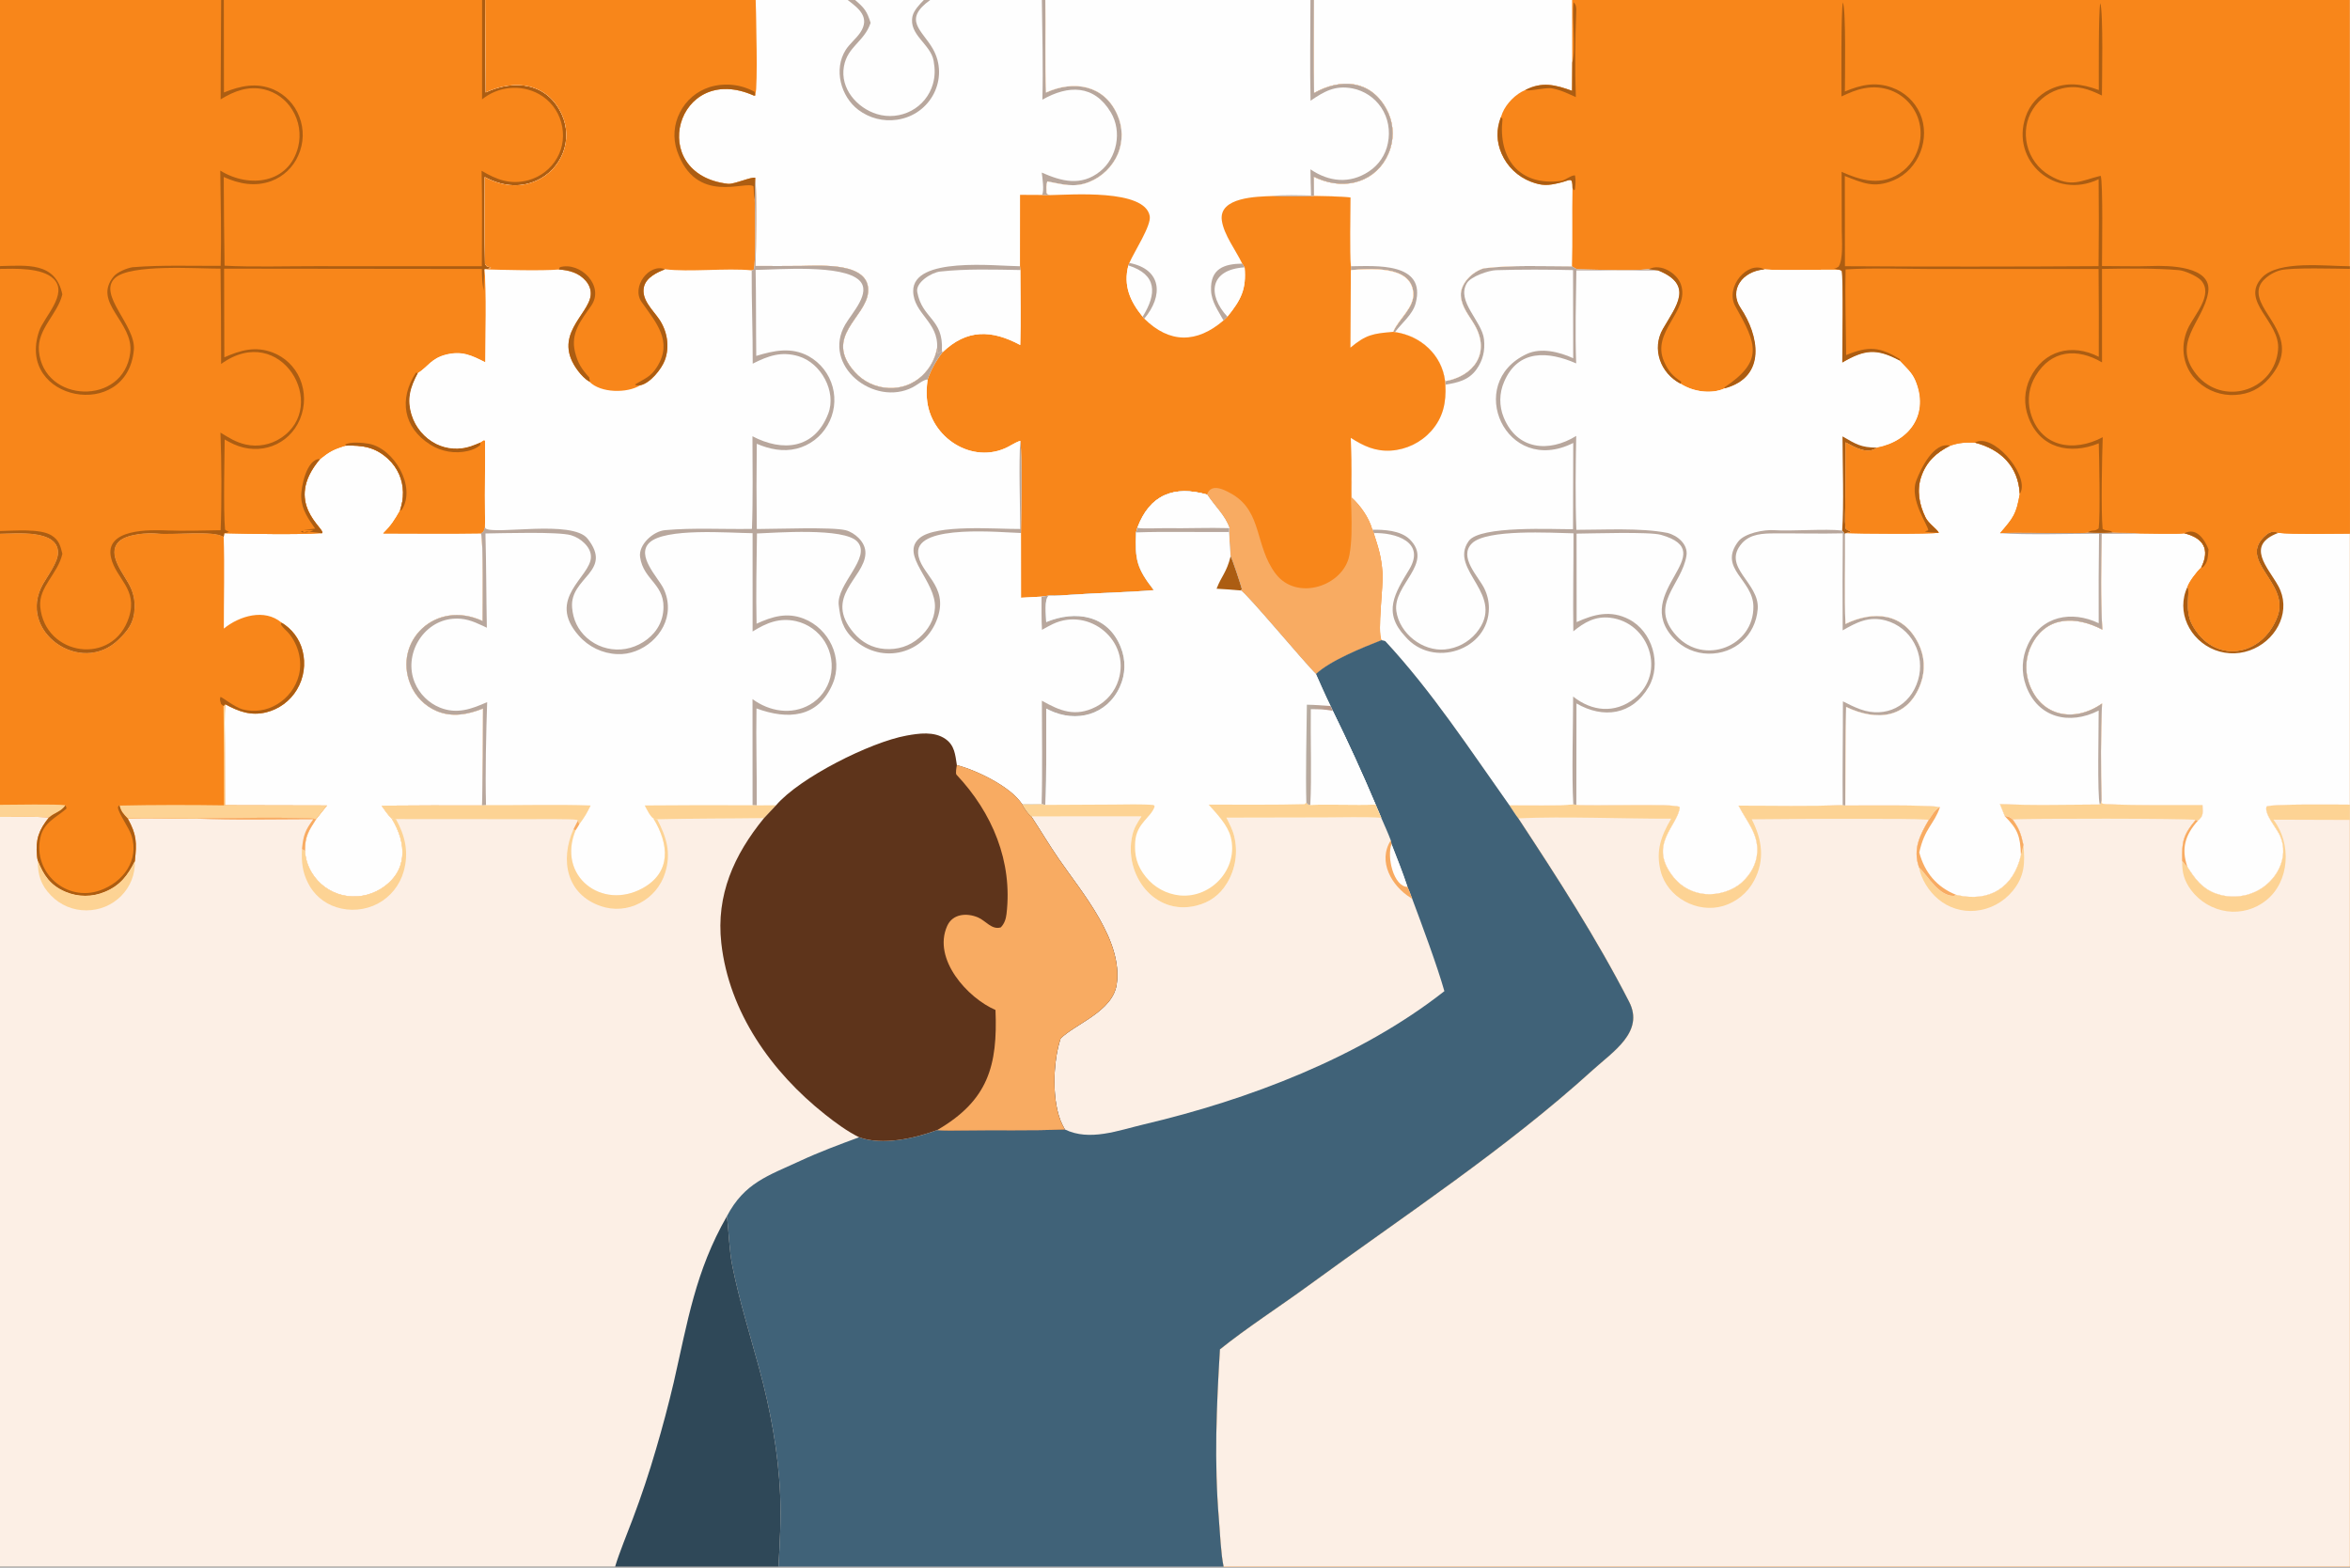 <?xml version="1.0" encoding="utf-8" ?><svg xmlns="http://www.w3.org/2000/svg" xmlns:xlink="http://www.w3.org/1999/xlink" width="1000" height="667" viewBox="0 0 1000 667"><rect x="0" y="0" width="1000" height="667" fill="#808080" stroke="none"/><path fill="#FCEFE5" transform="scale(0.651 0.651)" d="M0 0L144.55 0L146.307 0L315.119 0L317.135 0L493.96 0L554.068 0L558.935 0L603.87 0L608.036 0L681.018 0L683.285 0L856.587 0L858.813 0L1027.62 0L1536 0L1536 174.027L1536 175.735L1536 348.791L1536 525.946L1536 535.927L1536 1024L799.808 1024L508.856 1024L402.088 1024L0 1024L0 533.962L0 526.039L0 348.839L0 347.101L0 175.755L0 173.924L0 0Z"/><path fill="#F8861A" transform="scale(0.651 0.651)" d="M858.813 0L1027.62 0L1536 0L1536 174.027L1536 175.735L1536 348.791L1536 525.946L1536 535.927L1536 1024L799.808 1024C798.005 1015.41 797.497 1002.22 796.744 993.204C793.6 955.596 795.148 919.598 797.415 881.983C814.188 868.398 837.508 853.278 855.122 840.386C917.876 794.491 983.68 751.535 1041.36 699.152C1054.31 687.393 1074.96 674.439 1064.9 654.827C1043.61 613.324 1018.08 573.801 992.43 534.866C990.978 533.121 987.915 528.283 986.509 526.191C960.606 489.678 936.008 451.949 905.461 419.043C905.461 419.043 903.189 418.495 902.972 418.442C900.223 412.475 904.322 382.963 903.691 374.423C902.91 363.858 901.164 358.443 897.918 348.442L897.034 346.234C894.903 338.487 889.444 330.65 883.53 325.234C883.673 318.485 883.622 311.733 883.378 304.987C883.448 299.121 883.097 292.146 882.95 286.198C891.383 291.545 898.872 295.129 909.199 294.524C919.32 293.873 928.781 289.274 935.547 281.717C943.437 272.785 945.404 262.967 944.79 251.444L944.595 249.155C942.516 231.927 928.676 219.492 911.859 217.072L910.659 216.913C914.16 208.444 924.576 201.164 923.803 191.382C922.336 172.828 894.393 175.915 882.992 176.494L883.033 174.033C882.056 164.859 882.736 139.428 882.757 129.073C875.336 128.285 866.442 128.279 858.864 128.097L858.761 115.515C860.716 116.435 862.717 117.254 864.755 117.969C883.651 124.41 902.781 116.314 908.886 96.807C911.5 88.231 910.51 78.96 906.143 71.129C895.79 52.267 876.323 50.993 858.933 60.836C858.457 40.999 858.811 19.929 858.813 0Z"/><path fill="#FCEFE5" transform="scale(0.651 0.651)" d="M1373.63 523.013L1373.87 525.14C1375.76 526.567 1433.26 526.157 1439.7 526.2C1439.77 531.179 1440.66 533.185 1436.68 536.456L1435.24 535.904C1427.09 545.593 1426.06 550.106 1426.42 562.771C1427.45 564.007 1428.63 565.54 1429.82 566.563C1434.75 574.377 1439.37 580.698 1448.38 584.008C1456.8 587.034 1466.08 586.623 1474.21 582.864C1487.76 576.595 1496.85 560.581 1490.27 546.088C1488.18 541.468 1479.83 531.875 1481.56 527.151C1485.47 525.321 1528.62 525.954 1536 525.946L1536 535.927L1536 1024L799.808 1024C798.005 1015.41 797.497 1002.22 796.744 993.204C793.6 955.596 795.148 919.598 797.415 881.983C814.188 868.398 837.508 853.278 855.122 840.386C917.876 794.491 983.68 751.535 1041.36 699.152C1054.31 687.393 1074.96 674.439 1064.9 654.827C1043.61 613.324 1018.08 573.801 992.43 534.866C990.978 533.121 987.915 528.283 986.509 526.191C993.766 526.208 1022.5 526.689 1028.4 525.687L1030.4 526.051C1040.05 527.163 1094.58 524.795 1098.03 527.545C1096.92 539.915 1076.53 552.023 1094.13 573.572C1099.28 579.884 1106.76 583.762 1114.93 584.398C1123.05 585.029 1132.59 582.229 1138.66 576.659C1144.34 571.451 1148.17 564.814 1148.6 557.007C1149.3 544.565 1141.46 536.696 1136.41 526.572C1157.38 526.537 1183.95 527.147 1204.48 526.183L1206.18 526.484C1216.33 526.603 1261.46 525.897 1268.06 527.6C1264.68 529.231 1263.17 532.535 1260.84 535.77C1254.96 545.822 1250.21 554.958 1254.37 566.904C1260.71 573.03 1266.87 585.28 1277.08 585.611L1278.62 584.867L1279.07 584.972C1300.33 589.931 1316.14 580.167 1321.01 558.859C1321.52 557.955 1322.33 553.537 1322.6 552.233C1321.06 545.064 1319.81 541.485 1315.58 535.649C1313.49 533.855 1313.15 533.781 1310.41 533.414L1307.26 525.501C1327.38 526.595 1352.14 525.903 1372.58 525.853C1373.44 524.783 1373.31 524.461 1373.63 523.013Z"/><path fill="#FDD394" transform="scale(0.651 0.651)" d="M1206.18 526.484C1216.33 526.603 1261.46 525.897 1268.06 527.6C1264.68 529.231 1263.17 532.535 1260.84 535.77C1250.25 535.1 1235.12 535.309 1224.32 535.219C1197.89 535.1 1171.47 535.198 1145.04 535.513C1151.81 548.75 1153.83 562.054 1146.52 575.715C1142.25 583.679 1134.98 589.606 1126.32 592.177C1109.52 597.169 1089.89 586.657 1085.52 569.407C1082.14 556.119 1085.79 546.438 1092.37 535.114C1061.45 535.195 1022.51 533.488 992.43 534.866C990.978 533.121 987.915 528.283 986.509 526.191C993.766 526.208 1022.5 526.689 1028.4 525.687L1030.4 526.051C1040.05 527.163 1094.58 524.795 1098.03 527.545C1096.92 539.915 1076.53 552.023 1094.13 573.572C1099.28 579.884 1106.76 583.762 1114.93 584.398C1123.05 585.029 1132.59 582.229 1138.66 576.659C1144.34 571.451 1148.17 564.814 1148.6 557.007C1149.3 544.565 1141.46 536.696 1136.41 526.572C1157.38 526.537 1183.95 527.147 1204.48 526.183L1206.18 526.484Z"/><path fill="#FDD394" transform="scale(0.651 0.651)" d="M1536 525.946L1536 535.927L1486.02 535.766C1498.03 551.155 1496.82 576.437 1481.03 588.696C1473.89 594.329 1464.77 596.833 1455.76 595.638C1446.42 594.36 1437.99 589.413 1432.31 581.892C1427.72 575.746 1426.23 570.269 1426.42 562.771C1427.45 564.007 1428.63 565.54 1429.82 566.563C1434.75 574.377 1439.37 580.698 1448.38 584.008C1456.8 587.034 1466.08 586.623 1474.21 582.864C1487.76 576.595 1496.85 560.581 1490.27 546.088C1488.18 541.468 1479.83 531.875 1481.56 527.151C1485.47 525.321 1528.62 525.954 1536 525.946Z"/><path fill="#FDD394" transform="scale(0.651 0.651)" d="M1373.63 523.013L1373.87 525.14C1375.76 526.567 1433.26 526.157 1439.7 526.2C1439.77 531.179 1440.66 533.185 1436.68 536.456L1435.24 535.904C1432.05 534.942 1323.46 534.833 1315.58 535.649C1313.49 533.855 1313.15 533.781 1310.41 533.414L1307.26 525.501C1327.38 526.595 1352.14 525.903 1372.58 525.853C1373.44 524.783 1373.31 524.461 1373.63 523.013Z"/><path fill="#FDD394" transform="scale(0.651 0.651)" d="M1322.6 552.233C1323.73 564.014 1323.48 572.754 1315.55 582.414C1309.49 589.752 1300.77 594.387 1291.3 595.304C1282.48 596.145 1273.7 593.405 1266.92 587.7C1260.85 582.593 1255.8 574.773 1254.37 566.904C1260.71 573.03 1266.87 585.28 1277.08 585.611L1278.62 584.867L1279.07 584.972C1300.33 589.931 1316.14 580.167 1321.01 558.859C1321.52 557.955 1322.33 553.537 1322.6 552.233Z"/><path fill="#FEFEFE" transform="scale(0.651 0.651)" d="M944.595 249.155C963.335 245.868 974.29 230.827 964.049 212.658C960.617 206.568 955.403 200.955 954.916 193.362C954.401 185.335 962.489 177.508 969.971 175.364C988.656 173.13 1008.62 174.066 1027.52 174.09C1028.43 174.74 1030.38 176 1031.47 176.02C1044.06 176.256 1066.08 177.17 1077.79 175.952C1079.62 176.201 1082.15 176.46 1083.9 176.811C1107.43 186.3 1095.53 200.091 1086.97 214.942C1079.52 227.862 1085.18 243.951 1098.63 250.879C1106.55 256.034 1118.72 257.891 1127.44 253.832C1155.14 246.309 1149.7 219.015 1137.78 201.267C1130.02 189.702 1138.72 177.243 1153.38 176.105C1167.8 177.087 1187.29 176.06 1202.27 176.34L1203.81 176.966C1204.98 181.509 1204.22 228.984 1204.22 236.983C1218.84 228.475 1226.45 227.546 1241.81 235.703C1245.73 239.977 1249.75 243.172 1252.04 248.604C1261.23 270.34 1248.71 288.432 1226.86 292.591C1220.74 297.394 1212.24 292.237 1206.38 289.148C1206.4 304.885 1206.48 320.62 1206.06 336.353C1205.98 339.427 1206.02 342.421 1206.42 345.472C1207.7 346.715 1207.81 346.616 1209.49 347.046L1209.39 347.71L1206.64 348.455L1206.03 349.154C1206.19 367.795 1205.58 389.536 1206.27 407.85C1224.76 398.885 1244.21 400.507 1254.04 420.754C1258.04 428.79 1258.59 438.108 1255.57 446.56C1247.31 469.762 1226.65 471.633 1206.73 462.044C1206.23 483.966 1206.31 504.626 1206.18 526.484L1204.48 526.183C1183.95 527.147 1157.38 526.537 1136.41 526.572C1141.46 536.696 1149.3 544.565 1148.6 557.007C1148.17 564.814 1144.34 571.451 1138.66 576.659C1132.59 582.229 1123.05 585.029 1114.93 584.398C1106.76 583.762 1099.28 579.884 1094.13 573.572C1076.53 552.023 1096.92 539.915 1098.03 527.545C1094.58 524.795 1040.05 527.163 1030.4 526.051L1028.4 525.687C1022.5 526.689 993.766 526.208 986.509 526.191C960.606 489.678 936.008 451.949 905.461 419.043C905.461 419.043 903.189 418.495 902.972 418.442C900.223 412.475 904.322 382.963 903.691 374.423C902.91 363.858 901.164 358.443 897.918 348.442L897.034 346.234C894.903 338.487 889.444 330.65 883.53 325.234C883.673 318.485 883.622 311.733 883.378 304.987C883.448 299.121 883.097 292.146 882.95 286.198C891.383 291.545 898.872 295.129 909.199 294.524C919.32 293.873 928.781 289.274 935.547 281.717C943.437 272.785 945.404 262.967 944.79 251.444L944.595 249.155Z"/><path fill="#FEFEFE" transform="scale(0.651 0.651)" d="M1202.27 176.34L1203.81 176.966C1204.98 181.509 1204.22 228.984 1204.22 236.983C1218.84 228.475 1226.45 227.546 1241.81 235.703C1245.73 239.977 1249.75 243.172 1252.04 248.604C1261.23 270.34 1248.71 288.432 1226.86 292.591C1220.74 297.394 1212.24 292.237 1206.38 289.148C1206.4 304.885 1206.48 320.62 1206.06 336.353C1205.98 339.427 1206.02 342.421 1206.42 345.472C1207.7 346.715 1207.81 346.616 1209.49 347.046L1209.39 347.71L1206.64 348.455L1206.03 349.154C1205.54 348.679 1204.61 347.378 1204.14 346.778C1193.21 345.517 1171.22 347.3 1159.45 346.532C1153.18 346.124 1140.37 348.42 1136.14 354.029C1122.94 371.692 1145.83 378.769 1146.12 396.279C1146.55 422.512 1113.76 435.214 1095.85 415.553C1077.25 395.124 1099.3 382.595 1102.37 363.195C1103.54 355.843 1096.59 349.97 1089.88 348.313C1072.15 344.855 1048.31 346.335 1030.42 346.304C1029.65 326.367 1029.95 304.903 1030.31 284.931C1012.42 296.006 991.58 294.037 982.936 272.879C979.842 265.378 979.937 256.938 983.202 249.509C992.386 228.035 1012.23 229.604 1030.29 237.532C1029.52 217.67 1030.14 196.68 1030.43 176.737L1083.9 176.811C1107.43 186.3 1095.53 200.091 1086.97 214.942C1079.52 227.862 1085.18 243.951 1098.63 250.879C1106.55 256.034 1118.72 257.891 1127.44 253.832C1155.14 246.309 1149.7 219.015 1137.78 201.267C1130.02 189.702 1138.72 177.243 1153.38 176.105C1167.8 177.087 1187.29 176.06 1202.27 176.34Z"/><path fill="#AC5D12" transform="scale(0.651 0.651)" d="M1204.36 285.244C1213.23 290.364 1216.53 292.542 1226.86 292.591C1220.74 297.394 1212.24 292.237 1206.38 289.148C1206.4 304.885 1206.48 320.62 1206.06 336.353C1205.98 339.427 1206.02 342.421 1206.42 345.472C1207.7 346.715 1207.81 346.616 1209.49 347.046L1209.39 347.71L1206.64 348.455L1206.03 349.154C1205.54 348.679 1204.61 347.378 1204.14 346.778C1205.35 330.121 1204.4 302.635 1204.36 285.244Z"/><path fill="#FEFEFE" transform="scale(0.651 0.651)" d="M944.79 251.444C952.703 250.111 959.98 248.628 965.13 241.419C969.274 235.619 970.844 229.221 970.029 221.786C968.71 209.744 951.765 197.041 958.814 185.105C961.431 180.673 973.001 176.743 977.952 176.59C994.111 176.089 1012.07 176.144 1028.23 176.544L1028.34 234.147C1019.28 230.007 1007.32 227.034 997.991 231.366C956.998 250.41 984.272 311.628 1028.36 289.533L1028.22 345.908C1016.06 346.066 967.436 343.331 960.068 353.592C946.289 372.778 985.541 388.9 964.901 413.795C959.754 419.897 952.422 423.74 944.477 424.5C929.884 425.844 914.803 414.114 912.728 399.449C910.281 382.156 937.458 368.421 921.491 352.53C915.337 346.605 904.787 346.194 897.034 346.234C894.903 338.487 889.444 330.65 883.53 325.234C883.673 318.485 883.622 311.733 883.378 304.987C883.448 299.121 883.097 292.146 882.95 286.198C891.383 291.545 898.872 295.129 909.199 294.524C919.32 293.873 928.781 289.274 935.547 281.717C943.437 272.785 945.404 262.967 944.79 251.444Z"/><path fill="#FEFEFE" transform="scale(0.651 0.651)" d="M897.918 348.442C911.986 348.028 932.09 354.095 921.154 372.201C911.729 387.805 903.705 400.161 918.458 415.928C936.409 437.21 973.246 425.024 973.232 397.442C973.231 392.958 972.187 388.536 970.183 384.526C966.325 376.709 953.166 364.004 962.158 355.149C971.76 345.694 1013.88 348.282 1028.52 348.595C1028.57 369.393 1028.13 392.024 1028.42 412.656C1035.58 406.772 1042.72 402.67 1052.36 403.751C1078.15 406.639 1089.46 440.148 1068.26 456.638C1055.55 466.523 1040.57 465.063 1028.3 455.275C1028.28 475.028 1027.29 506.885 1028.4 525.687C1022.5 526.689 993.766 526.208 986.509 526.191C960.606 489.678 936.008 451.949 905.461 419.043C905.461 419.043 903.189 418.495 902.972 418.442C900.223 412.475 904.322 382.963 903.691 374.423C902.91 363.858 901.164 358.443 897.918 348.442Z"/><path fill="#B8A79D" transform="scale(0.651 0.651)" d="M944.595 249.155C963.335 245.868 974.29 230.827 964.049 212.658C960.617 206.568 955.403 200.955 954.916 193.362C954.401 185.335 962.489 177.508 969.971 175.364C988.656 173.13 1008.62 174.066 1027.52 174.09C1028.43 174.74 1030.38 176 1031.47 176.02C1044.06 176.256 1066.08 177.17 1077.79 175.952C1079.62 176.201 1082.15 176.46 1083.9 176.811L1030.43 176.737C1030.14 196.68 1029.52 217.67 1030.29 237.532C1012.23 229.604 992.386 228.035 983.202 249.509C979.937 256.938 979.842 265.378 982.936 272.879C991.58 294.037 1012.42 296.006 1030.31 284.931C1029.95 304.903 1029.65 326.367 1030.42 346.304C1048.31 346.335 1072.15 344.855 1089.88 348.313C1096.59 349.97 1103.54 355.843 1102.37 363.195C1099.3 382.595 1077.25 395.124 1095.85 415.553C1113.76 435.214 1146.55 422.512 1146.12 396.279C1145.83 378.769 1122.94 371.692 1136.14 354.029C1140.37 348.42 1153.18 346.124 1159.45 346.532C1171.22 347.3 1193.21 345.517 1204.14 346.778C1204.61 347.378 1205.54 348.679 1206.03 349.154C1206.19 367.795 1205.58 389.536 1206.27 407.85C1224.76 398.885 1244.21 400.507 1254.04 420.754C1258.04 428.79 1258.59 438.108 1255.57 446.56C1247.31 469.762 1226.65 471.633 1206.73 462.044C1206.23 483.966 1206.31 504.626 1206.18 526.484L1204.48 526.183C1204.26 503.873 1204.69 480.861 1204.64 458.421C1208.51 460.392 1211.95 462.132 1216.05 463.615C1232.52 469.569 1248.69 461.612 1253.77 444.48C1256.17 436.427 1255.27 427.746 1251.25 420.364C1247.35 413.101 1240.64 407.755 1232.69 405.574C1221.56 402.593 1213.65 406.763 1204.47 412.032C1204.35 390.889 1204.38 369.745 1204.56 348.601C1189.71 348.98 1174.71 348.524 1159.83 348.637C1152.34 348.694 1144.25 348.888 1138.68 355.048C1124.91 370.726 1150.36 380.748 1148.94 398.126C1147.52 415.524 1133.81 427.517 1116.71 427.258C1108.17 427.132 1100.03 423.563 1094.16 417.358C1065.5 386.896 1126.65 361.233 1085.71 349.581C1078.23 347.452 1040.06 348.719 1030.53 348.8L1030.58 406.615C1042.06 401.462 1052.78 398.6 1064.76 404.792C1080.04 412.632 1086.37 434.089 1077.67 448.987C1066.89 467.452 1047.98 469.904 1030.48 459.798L1030.4 526.051L1028.4 525.687C1027.29 506.885 1028.28 475.028 1028.3 455.275C1040.57 465.063 1055.55 466.523 1068.26 456.638C1089.46 440.148 1078.15 406.639 1052.36 403.751C1042.72 402.67 1035.58 406.772 1028.42 412.656C1028.13 392.024 1028.57 369.393 1028.52 348.595C1013.88 348.282 971.76 345.694 962.158 355.149C953.166 364.004 966.325 376.709 970.183 384.526C972.187 388.536 973.231 392.958 973.232 397.442C973.246 425.024 936.409 437.21 918.458 415.928C903.705 400.161 911.729 387.805 921.154 372.201C932.09 354.095 911.986 348.028 897.918 348.442L897.034 346.234C904.787 346.194 915.337 346.605 921.491 352.53C937.458 368.421 910.281 382.156 912.728 399.449C914.803 414.114 929.884 425.844 944.477 424.5C952.422 423.74 959.754 419.897 964.901 413.795C985.541 388.9 946.289 372.778 960.068 353.592C967.436 343.331 1016.06 346.066 1028.22 345.908L1028.36 289.533C984.272 311.628 956.998 250.41 997.991 231.366C1007.32 227.034 1019.28 230.007 1028.34 234.147L1028.23 176.544C1012.07 176.144 994.111 176.089 977.952 176.59C973.001 176.743 961.431 180.673 958.814 185.105C951.765 197.041 968.71 209.744 970.029 221.786C970.844 229.221 969.274 235.619 965.13 241.419C959.98 248.628 952.703 250.111 944.79 251.444L944.595 249.155Z"/><path fill="#FEFEFE" transform="scale(0.651 0.651)" d="M1429.93 383.398C1431.79 387.15 1427.69 398.753 1433.02 408.475C1446.97 434.098 1478.36 429.948 1488.66 403.017C1497.23 380.601 1461.08 366.386 1481.52 349.424C1483.9 347.446 1486.48 347.076 1489.3 348.295C1499.11 349.398 1525.41 348.777 1536 348.791L1536 525.946C1528.62 525.954 1485.47 525.321 1481.56 527.151C1479.83 531.875 1488.18 541.468 1490.27 546.088C1496.85 560.581 1487.76 576.595 1474.21 582.864C1466.08 586.623 1456.8 587.034 1448.38 584.008C1439.37 580.698 1434.75 574.377 1429.82 566.563C1428.63 565.54 1427.45 564.007 1426.42 562.771C1426.06 550.106 1427.09 545.593 1435.24 535.904L1436.68 536.456C1440.66 533.185 1439.77 531.179 1439.7 526.2C1433.26 526.157 1375.76 526.567 1373.87 525.14L1373.63 523.013C1373.23 504.307 1373.05 478.292 1374.02 459.828C1355.32 472.961 1333.05 468.073 1325.95 445.564C1323.43 437.489 1324.21 428.74 1328.12 421.239C1338.04 402.207 1357.32 402.727 1374.21 411.545C1372.94 391.723 1373.44 368.824 1373.76 348.824C1382.22 348.881 1390.68 348.828 1399.13 348.665C1404.25 348.704 1423.7 349.175 1427.83 348.576C1440.27 351.641 1444.8 359.015 1438.81 371.057C1436.15 373.322 1430.99 380.193 1429.93 383.398Z"/><path fill="#AC5D12" transform="scale(0.651 0.651)" d="M1429.93 383.398C1431.79 387.15 1427.69 398.753 1433.02 408.475C1446.97 434.098 1478.36 429.948 1488.66 403.017C1497.23 380.601 1461.08 366.386 1481.52 349.424C1483.9 347.446 1486.48 347.076 1489.3 348.295C1467.37 356.462 1482.52 370.888 1489.19 382.964C1497.73 398.404 1489.12 416.694 1473.49 423.928C1465.4 427.715 1456.11 428.05 1447.77 424.857C1431.37 418.456 1422.11 399.867 1429.93 383.398Z"/><path fill="#F8AB62" transform="scale(0.651 0.651)" d="M1435.24 535.904L1436.68 536.456C1428.46 545.561 1425.61 554.614 1429.82 566.563C1428.63 565.54 1427.45 564.007 1426.42 562.771C1426.06 550.106 1427.09 545.593 1435.24 535.904Z"/><path fill="#FEFEFE" transform="scale(0.651 0.651)" d="M1274.74 291.276C1281 289.282 1284.31 289.163 1290.86 289.303C1307.75 293.618 1319.32 304.753 1320.25 322.838C1317.92 336.196 1316.2 338.183 1307.4 348.486C1320.48 347.655 1334.7 348.577 1347.87 348.363C1351.99 348.296 1360.86 348.676 1364.7 348.066C1370.92 348.334 1374.81 348.423 1381.04 348.024C1385.77 348.285 1395.14 348.16 1399.13 348.665C1390.68 348.828 1382.22 348.881 1373.76 348.824C1373.44 368.824 1372.94 391.723 1374.21 411.545C1357.32 402.727 1338.04 402.207 1328.12 421.239C1324.21 428.74 1323.43 437.489 1325.95 445.564C1333.05 468.073 1355.32 472.961 1374.02 459.828C1373.05 478.292 1373.23 504.307 1373.63 523.013C1373.31 524.461 1373.44 524.783 1372.58 525.853C1352.14 525.903 1327.38 526.595 1307.26 525.501L1310.41 533.414C1313.15 533.781 1313.49 533.855 1315.58 535.649C1319.81 541.485 1321.06 545.064 1322.6 552.233C1322.33 553.537 1321.52 557.955 1321.01 558.859C1316.14 580.167 1300.33 589.931 1279.07 584.972L1278.62 584.867L1277.08 585.611C1266.87 585.28 1260.71 573.03 1254.37 566.904C1250.21 554.958 1254.96 545.822 1260.84 535.77C1263.17 532.535 1264.68 529.231 1268.06 527.6C1261.46 525.897 1216.33 526.603 1206.18 526.484C1206.31 504.626 1206.23 483.966 1206.73 462.044C1226.65 471.633 1247.31 469.762 1255.57 446.56C1258.59 438.108 1258.04 428.79 1254.04 420.754C1244.21 400.507 1224.76 398.885 1206.27 407.85C1205.58 389.536 1206.19 367.795 1206.03 349.154L1206.64 348.455C1214.89 348.827 1261.42 349.214 1267.31 348.205C1266.15 345.887 1260.56 342.125 1258.71 338.408C1254.53 329.99 1252.73 320.596 1255.82 311.53C1259.18 301.695 1265.78 295.762 1274.74 291.276Z"/><path fill="#B8A79D" transform="scale(0.651 0.651)" d="M1307.4 348.486C1320.48 347.655 1334.7 348.577 1347.87 348.363C1351.99 348.296 1360.86 348.676 1364.7 348.066C1370.92 348.334 1374.81 348.423 1381.04 348.024C1385.77 348.285 1395.14 348.16 1399.13 348.665C1390.68 348.828 1382.22 348.881 1373.76 348.824C1373.44 368.824 1372.94 391.723 1374.21 411.545C1357.32 402.727 1338.04 402.207 1328.12 421.239C1324.21 428.74 1323.43 437.489 1325.95 445.564C1333.05 468.073 1355.32 472.961 1374.02 459.828C1373.05 478.292 1373.23 504.307 1373.63 523.013C1373.31 524.461 1373.44 524.783 1372.58 525.853C1370.77 520.899 1371.88 473.491 1371.82 464.433C1352.81 474.125 1332.04 469.355 1324.31 448.222C1321.1 439.479 1321.54 429.812 1325.52 421.393C1334.41 402.582 1354.03 398.853 1371.83 407.335C1371.73 387.838 1371.8 368.34 1372.05 348.844C1354.63 348.843 1323.69 349.784 1307.4 348.486Z"/><path fill="#F8AB62" transform="scale(0.651 0.651)" d="M1268.06 527.6C1264.17 538.989 1258.16 540.993 1254.55 557.194C1258.04 570.231 1265.97 579.863 1278.62 584.867L1277.08 585.611C1266.87 585.28 1260.71 573.03 1254.37 566.904C1250.21 554.958 1254.96 545.822 1260.84 535.77C1263.17 532.535 1264.68 529.231 1268.06 527.6Z"/><path fill="#F8AB62" transform="scale(0.651 0.651)" d="M1310.41 533.414C1313.15 533.781 1313.49 533.855 1315.58 535.649C1319.81 541.485 1321.06 545.064 1322.6 552.233C1322.33 553.537 1321.52 557.955 1321.01 558.859C1320.53 546.347 1318.99 542.173 1310.41 533.414Z"/><path fill="#F8861A" transform="scale(0.651 0.651)" d="M1536 175.735L1536 348.791C1525.41 348.777 1499.11 349.398 1489.3 348.295C1486.48 347.076 1483.9 347.446 1481.52 349.424C1461.08 366.386 1497.23 380.601 1488.66 403.017C1478.36 429.948 1446.97 434.098 1433.02 408.475C1427.69 398.753 1431.79 387.15 1429.93 383.398C1430.99 380.193 1436.15 373.322 1438.81 371.057C1444.8 359.015 1440.27 351.641 1427.83 348.576C1423.7 349.175 1404.25 348.704 1399.13 348.665C1395.14 348.16 1385.77 348.285 1381.04 348.024C1378.39 345.953 1377.15 347.447 1374.38 345.727C1373.26 333.841 1373.98 298.364 1374.46 285.773C1355.37 295.946 1333.32 292.308 1327.19 269.417C1325.04 261.387 1326.26 252.825 1330.58 245.718C1340.76 228.61 1357.89 227.338 1374 236.868L1373.99 175.783C1389.42 175.471 1409.08 175.225 1424.41 176.587C1428.02 176.907 1435.88 180.337 1438.58 183.085C1447.37 192.482 1434.04 206.041 1430.05 214.948C1424.7 226.864 1426.95 240.653 1436.82 249.624C1443.39 255.592 1452.08 258.667 1460.94 258.16C1470.01 257.679 1477.2 254.184 1483.18 247.354C1505.43 221.967 1476.81 206.497 1476.32 191.338C1476.21 187.868 1477.64 185.001 1480.1 182.615C1483.04 179.78 1486.65 177.726 1490.58 176.644C1497.71 174.747 1527.5 175.655 1536 175.735Z"/><path fill="#AC5D12" transform="scale(0.651 0.651)" d="M1427.83 348.576C1435.81 344.396 1441.18 352.763 1443.62 359.135C1443.15 363.84 1443.36 367.416 1439.96 370.726L1438.81 371.057C1444.8 359.015 1440.27 351.641 1427.83 348.576Z"/><path fill="#FEFEFE" transform="scale(0.651 0.651)" d="M858.813 0L1027.62 0L1027.72 40.953L1027.59 59.354C1016.72 55.446 1008.07 53.173 997.041 58.828C990.786 61.377 984.694 67.566 982.108 73.752C981.719 74.668 981.378 75.604 981.086 76.555C977.973 84.576 978.13 92.478 981.531 100.411C985.191 108.867 992.109 115.486 1000.72 118.77C1008.14 121.582 1011.96 121.305 1019.53 119.481C1026.8 117.729 1027.77 115.242 1027.89 122.937C1027.5 139.908 1028.06 157.213 1027.52 174.09C1008.62 174.066 988.656 173.13 969.971 175.364C962.489 177.508 954.401 185.335 954.916 193.362C955.403 200.955 960.617 206.568 964.049 212.658C974.29 230.827 963.335 245.868 944.595 249.155C942.516 231.927 928.676 219.492 911.859 217.072L910.659 216.913C914.16 208.444 924.576 201.164 923.803 191.382C922.336 172.828 894.393 175.915 882.992 176.494L883.033 174.033C882.056 164.859 882.736 139.428 882.757 129.073C875.336 128.285 866.442 128.279 858.864 128.097L858.761 115.515C860.716 116.435 862.717 117.254 864.755 117.969C883.651 124.41 902.781 116.314 908.886 96.807C911.5 88.231 910.51 78.96 906.143 71.129C895.79 52.267 876.323 50.993 858.933 60.836C858.457 40.999 858.811 19.929 858.813 0Z"/><path fill="#B8A79D" transform="scale(0.651 0.651)" d="M883.033 174.033C898.651 173.909 932.625 171.042 925.324 198.342C923.38 205.609 916.285 211.121 911.859 217.072L910.659 216.913C914.16 208.444 924.576 201.164 923.803 191.382C922.336 172.828 894.393 175.915 882.992 176.494L883.033 174.033Z"/><path fill="#F8861A" transform="scale(0.651 0.651)" d="M1206.38 176.108C1222.37 174.97 1247.22 175.819 1263.75 175.83L1371.75 175.791C1371.92 194.932 1371.96 214.074 1371.87 233.216C1354.36 224.208 1335.69 228.986 1326.94 247.254C1323.12 255.253 1322.74 264.472 1325.9 272.758C1333.47 293.138 1353.08 297.401 1371.87 289.782C1372.15 299.102 1372.91 337.372 1371.82 345.358C1369.07 347.744 1367.59 345.768 1364.7 348.066C1360.86 348.676 1351.99 348.296 1347.87 348.363C1334.7 348.577 1320.48 347.655 1307.4 348.486C1316.2 338.183 1317.92 336.196 1320.25 322.838C1319.32 304.753 1307.75 293.618 1290.86 289.303C1284.31 289.163 1281 289.282 1274.74 291.276C1265.78 295.762 1259.18 301.695 1255.82 311.53C1252.73 320.596 1254.53 329.99 1258.71 338.408C1260.56 342.125 1266.15 345.887 1267.31 348.205C1261.42 349.214 1214.89 348.827 1206.64 348.455L1209.39 347.71L1209.49 347.046C1207.81 346.616 1207.7 346.715 1206.42 345.472C1206.02 342.421 1205.98 339.427 1206.06 336.353C1206.48 320.62 1206.4 304.885 1206.38 289.148C1212.24 292.237 1220.74 297.394 1226.86 292.591C1248.71 288.432 1261.23 270.34 1252.04 248.604C1249.75 243.172 1245.73 239.977 1241.81 235.703L1242.03 234.781C1228.6 226.687 1221.71 225.946 1206.76 232.095C1206.61 214.053 1205.95 194.01 1206.38 176.108Z"/><path fill="#AC5D12" transform="scale(0.651 0.651)" d="M1267.31 348.205C1265.6 348.035 1259.18 348.037 1258.31 347.333L1260.38 346.645C1260.93 344.154 1247.78 326.701 1252.61 314.087C1255.52 306.506 1263.83 288.648 1274.74 291.276C1265.78 295.762 1259.18 301.695 1255.82 311.53C1252.73 320.596 1254.53 329.99 1258.71 338.408C1260.56 342.125 1266.15 345.887 1267.31 348.205Z"/><path fill="#AC5D12" transform="scale(0.651 0.651)" d="M1290.86 289.303C1302.28 282.611 1325.03 308.699 1321.14 320.947C1320.93 321.614 1320.63 322.249 1320.25 322.838C1319.32 304.753 1307.75 293.618 1290.86 289.303Z"/><path fill="#AC5D12" transform="scale(0.651 0.651)" d="M1203.68 63.029C1203.69 54.859 1203.34 6.75 1204.61 1.551C1206.76 6.516 1205.92 51.795 1205.93 59.796C1216.25 55.51 1225.78 53.255 1236.71 57.24C1244.85 60.131 1251.47 66.222 1255.01 74.105C1262.21 90.405 1254.26 110.903 1237.79 117.843C1225.11 123.185 1217.74 119.68 1205.88 115.034L1205.96 174.014C1261.22 174.336 1316.48 174.321 1371.74 173.97C1371.97 155.032 1371.98 136.091 1371.78 117.152C1343.09 130.823 1314.25 105.125 1324.05 76.398C1326.71 68.506 1332.46 62.029 1339.97 58.445C1350.97 53.221 1361.01 54.883 1371.89 58.829C1371.92 49.841 1371.61 8.4 1372.83 2.051C1374.91 7.567 1373.96 53.354 1373.94 62.452C1365.33 58.213 1357.93 55.546 1348.14 57.747C1340.1 59.598 1333.12 64.553 1328.71 71.532C1324.35 78.499 1323.17 86.759 1325.05 94.732C1327 103.065 1332.27 110.238 1339.64 114.582C1354.03 123.091 1360.41 117.958 1372.65 115.031L1373.13 114.922C1374.73 119.19 1373.98 165.912 1373.97 173.9C1384.49 173.894 1396.53 174.248 1406 173.898C1417.24 173.481 1446.01 173.715 1443.41 190.974C1440.46 210.635 1417.4 224.827 1437.47 246.781C1455.5 265.383 1486.97 254.277 1489.09 228.484C1490.6 210.095 1464.02 197.217 1478.52 181.48C1489.2 169.9 1520.82 174.034 1536 174.027L1536 175.735C1527.5 175.655 1497.71 174.747 1490.58 176.644C1486.65 177.726 1483.04 179.78 1480.1 182.615C1477.64 185.001 1476.21 187.868 1476.32 191.338C1476.81 206.497 1505.43 221.967 1483.18 247.354C1477.2 254.184 1470.01 257.679 1460.94 258.16C1452.08 258.667 1443.39 255.592 1436.82 249.624C1426.95 240.653 1424.7 226.864 1430.05 214.948C1434.04 206.041 1447.37 192.482 1438.58 183.085C1435.88 180.337 1428.02 176.907 1424.41 176.587C1409.08 175.225 1389.42 175.471 1373.99 175.783L1374 236.868C1357.89 227.338 1340.76 228.61 1330.58 245.718C1326.26 252.825 1325.04 261.387 1327.19 269.417C1333.32 292.308 1355.37 295.946 1374.46 285.773C1373.98 298.364 1373.26 333.841 1374.38 345.727C1377.15 347.447 1378.39 345.953 1381.04 348.024C1374.81 348.423 1370.92 348.334 1364.7 348.066C1367.59 345.768 1369.07 347.744 1371.82 345.358C1372.91 337.372 1372.15 299.102 1371.87 289.782C1353.08 297.401 1333.47 293.138 1325.9 272.758C1322.74 264.472 1323.12 255.253 1326.94 247.254C1335.69 228.986 1354.36 224.208 1371.87 233.216C1371.96 214.074 1371.92 194.932 1371.75 175.791L1263.75 175.83C1247.22 175.819 1222.37 174.97 1206.38 176.108C1205.95 194.01 1206.61 214.053 1206.76 232.095C1221.71 225.946 1228.6 226.687 1242.03 234.781L1241.81 235.703C1226.45 227.546 1218.84 228.475 1204.22 236.983C1204.22 228.984 1204.98 181.509 1203.81 176.966L1202.27 176.34L1198.75 175.583C1200.13 175.477 1200.44 175.077 1201.73 174.353C1205.03 169.807 1203.9 156.472 1203.89 150.605L1203.79 112.294C1204.17 112.47 1204.55 112.642 1204.93 112.809C1215.04 117.227 1225.64 120.459 1236.43 116.155C1243.95 113.106 1249.91 107.119 1252.92 99.578C1262.46 76.177 1243.38 53.149 1218.76 57.67C1212.95 58.736 1209 60.651 1203.68 63.029Z"/><path fill="#AC5D12" transform="scale(0.651 0.651)" d="M1127.44 253.832L1127.11 253.265C1153.18 235.805 1148.17 224.76 1134.38 200.302C1127.22 187.609 1142.49 170.003 1153.38 176.105C1138.72 177.243 1130.02 189.702 1137.78 201.267C1149.7 219.015 1155.14 246.309 1127.44 253.832Z"/><path fill="#AC5D12" transform="scale(0.651 0.651)" d="M1077.79 175.952C1085.59 171.835 1096.17 178.608 1098.71 185.827C1104.88 203.371 1078.99 216.587 1087.75 236.359C1090.56 242.685 1093.41 245.801 1098.91 249.441L1098.63 250.879C1085.18 243.951 1079.52 227.862 1086.97 214.942C1095.53 200.091 1107.43 186.3 1083.9 176.811C1082.15 176.46 1079.62 176.201 1077.79 175.952Z"/><path fill="#AC5D12" transform="scale(0.651 0.651)" d="M981.086 76.555L982.144 77.751C979.191 103.403 992.796 121.758 1020.4 118.267C1023.02 117.936 1027.32 114.198 1029.54 114.701C1030.11 118.263 1029.8 120.286 1029.49 123.861L1028.71 124.365L1027.89 122.937C1027.77 115.242 1026.8 117.729 1019.53 119.481C1011.96 121.305 1008.14 121.582 1000.72 118.77C992.109 115.486 985.191 108.867 981.531 100.411C978.13 92.478 977.973 84.576 981.086 76.555Z"/><path fill="#AC5D12" transform="scale(0.651 0.651)" d="M1027.72 40.953C1030.36 31.241 1027.34 12.53 1028.64 1.499C1030.32 3.218 1030.44 4.942 1030.34 7.485C1029.6 26.065 1029.43 44.87 1030.06 63.471C1024.74 61.107 1020.36 58.855 1014.54 57.77C1010.27 56.975 998.999 60.009 997.041 58.828C1008.07 53.173 1016.72 55.446 1027.59 59.354L1027.72 40.953Z"/><path fill="#FEFEFE" transform="scale(0.651 0.651)" d="M0 0L144.55 0L146.307 0L315.119 0L317.135 0L493.96 0L554.068 0L558.935 0L603.87 0L608.036 0L681.018 0L683.285 0L856.587 0L858.813 0C858.811 19.929 858.457 40.999 858.933 60.836C876.323 50.993 895.79 52.267 906.143 71.129C910.51 78.96 911.5 88.231 908.886 96.807C902.781 116.314 883.651 124.41 864.755 117.969C862.717 117.254 860.716 116.435 858.761 115.515L858.864 128.097C866.442 128.279 875.336 128.285 882.757 129.073C882.736 139.428 882.056 164.859 883.033 174.033L882.992 176.494C894.393 175.915 922.336 172.828 923.803 191.382C924.576 201.164 914.16 208.444 910.659 216.913L911.859 217.072C928.676 219.492 942.516 231.927 944.595 249.155L944.79 251.444C945.404 262.967 943.437 272.785 935.547 281.717C928.781 289.274 919.32 293.873 909.199 294.524C898.872 295.129 891.383 291.545 882.95 286.198C883.097 292.146 883.448 299.121 883.378 304.987C883.622 311.733 883.673 318.485 883.53 325.234C889.444 330.65 894.903 338.487 897.034 346.234L897.918 348.442C901.164 358.443 902.91 363.858 903.691 374.423C904.322 382.963 900.223 412.475 902.972 418.442C891.188 423.057 869.574 431.693 860.166 440.562C853.718 434.59 814.127 386.924 810.947 385.937L811.781 385.144C811.05 382.166 805.507 365.487 804.399 363.581C803.898 359.117 803.742 352.544 803.335 347.735L803.558 345.216C800.706 336.867 794.271 331.401 788.958 323.28C767.466 317.187 751.547 323.3 743.449 345.017L742.603 347.995C741.833 365.68 742.963 371.307 754.239 385.745C736.355 387.276 718.126 387.479 700.191 388.757C695.594 389.084 690.059 389.525 685.489 389.344C682.377 392.042 683.774 402.126 683.852 406.6C703.107 398.633 724.234 401.927 732.605 423.022C736.003 431.363 735.787 440.741 732.008 448.917C723.66 467.392 703.46 472.722 685.803 464.118C685.165 463.806 684.529 463.49 683.895 463.17C683.81 483.282 684.237 506.301 683.298 526.1L680.847 525.675C676.575 525.767 672.458 525.873 668.178 525.732C660.795 514.233 638.555 503.522 625.461 500.087C624.394 493.393 624.074 487.218 617.976 482.993C610.588 477.876 600.605 479.338 592.447 480.822C568.919 485.103 522.706 508.284 507.306 526.33L499.368 534.773C476.425 535.093 452.363 534.948 429.571 535.537L427.057 534.937C437.418 551.863 438.913 570.126 420.074 580.54C393.569 595.191 363.881 572.817 376.251 542.673C376.59 542.317 378.305 539.33 378.667 538.716C382.36 533.692 383.312 532.005 386.068 526.499C363.993 525.738 339.99 526.431 317.693 526.29L315.137 526.45C293.234 526.371 271.33 526.424 249.428 526.608C251.489 529.545 253.369 532.517 256 534.945C266.054 551.346 266.804 569.824 248.808 581.025C241.395 585.58 232.491 587.046 224.008 585.107C215.514 583.115 208.193 577.757 203.722 570.263C201 565.656 199.748 561.366 199.335 556.07C199.363 546.646 201.605 543.252 206.621 535.42C202.103 533.846 137.839 534.733 128.737 535.084C114.503 535.109 97.249 534.384 83.469 535.005C89.347 545.612 89.439 550.703 88.125 562.927C83.502 572.205 78.546 578.785 68.579 582.919C60.316 586.41 50.991 586.391 42.742 582.869C32.853 578.675 28.455 572.011 24.674 562.473C24.446 561.406 24.278 560.327 24.171 559.241C23.158 548.507 25.531 542.315 32.11 534.184C22.009 533.686 10.224 533.963 0 533.962L0 526.039L0 348.839L0 347.101L0 175.755L0 173.924L0 0Z"/><path fill="#F8861A" transform="scale(0.651 0.651)" d="M0 0L144.55 0L146.307 0L315.119 0L317.135 0L317.471 60.408C336.686 51.553 358.043 54.194 367.384 75.159C370.858 82.975 371.081 91.853 368.004 99.834C364.828 108.062 358.493 114.677 350.411 118.205C339 123.137 327.494 121.377 316.815 115.715C316.795 127.033 316.579 159.142 317.025 172.558C317.379 173.035 317.733 173.512 318.087 173.989L321.008 175.042C318.467 176.134 318.7 175.537 316.726 176.043C318.089 188.966 317.219 222.01 317.222 236.78C308.162 232.185 301.941 229.128 291.379 231.801C281.915 234.196 279.256 240.08 273.258 243.765C268.33 252.983 265.831 260.67 269.133 271.224C271.692 279.416 277.455 286.226 285.11 290.104C292.172 293.616 300.346 294.151 307.806 291.59C309.84 290.904 312.013 289.997 314.001 289.162L316.297 287.717L317.044 288.012C317.337 303.895 316.68 319.798 317.009 335.683C317.07 338.622 317.146 341.584 316.991 344.52C315.924 347.592 316.633 347.018 314.413 348.59C316.082 353.969 315.478 397.554 315.451 405.92C284.486 391.554 257.041 419.366 268.176 447.065C271.357 455.074 277.624 461.468 285.567 464.808C295.702 469.025 305.88 467.011 315.738 463.109C315.762 484.224 315.562 505.339 315.137 526.45C293.234 526.371 271.33 526.424 249.428 526.608C251.489 529.545 253.369 532.517 256 534.945C266.054 551.346 266.804 569.824 248.808 581.025C241.395 585.58 232.491 587.046 224.008 585.107C215.514 583.115 208.193 577.757 203.722 570.263C201 565.656 199.748 561.366 199.335 556.07C199.363 546.646 201.605 543.252 206.621 535.42C202.103 533.846 137.839 534.733 128.737 535.084C114.503 535.109 97.249 534.384 83.469 535.005C89.347 545.612 89.439 550.703 88.125 562.927C83.502 572.205 78.546 578.785 68.579 582.919C60.316 586.41 50.991 586.391 42.742 582.869C32.853 578.675 28.455 572.011 24.674 562.473C24.446 561.406 24.278 560.327 24.171 559.241C23.158 548.507 25.531 542.315 32.11 534.184C22.009 533.686 10.224 533.963 0 533.962L0 526.039L0 348.839L0 347.101L0 175.755L0 173.924L0 0Z"/><path fill="#FEFEFE" transform="scale(0.651 0.651)" d="M225.943 291.28C236.9 290.92 245.527 292.191 253.93 300.179C259.892 305.756 263.322 313.524 263.428 321.688C263.517 326.209 262.736 329.531 261.452 333.796C257.742 340.224 255.896 343.303 250.48 348.663C271.623 348.679 293.312 348.948 314.413 348.59C316.082 353.969 315.478 397.554 315.451 405.92C284.486 391.554 257.041 419.366 268.176 447.065C271.357 455.074 277.624 461.468 285.567 464.808C295.702 469.025 305.88 467.011 315.738 463.109C315.762 484.224 315.562 505.339 315.137 526.45C293.234 526.371 271.33 526.424 249.428 526.608C251.489 529.545 253.369 532.517 256 534.945C266.054 551.346 266.804 569.824 248.808 581.025C241.395 585.58 232.491 587.046 224.008 585.107C215.514 583.115 208.193 577.757 203.722 570.263C201 565.656 199.748 561.366 199.335 556.07C199.363 546.646 201.605 543.252 206.621 535.42C202.103 533.846 137.839 534.733 128.737 535.084C114.503 535.109 97.249 534.384 83.469 535.005C89.347 545.612 89.439 550.703 88.125 562.927C83.502 572.205 78.546 578.785 68.579 582.919C60.316 586.41 50.991 586.391 42.742 582.869C32.853 578.675 28.455 572.011 24.674 562.473C24.446 561.406 24.278 560.327 24.171 559.241C23.158 548.507 25.531 542.315 32.11 534.184C22.009 533.686 10.224 533.963 0 533.962L0 526.039L0 348.839C10.318 348.74 37.828 345.752 37.989 361.072C38.055 367.37 31.35 376.153 28.196 381.705C10.679 412.544 52.755 442.039 77.425 418.064C83.799 411.87 87.448 407.025 87.927 397.806C88.193 393.14 87.333 388.478 85.419 384.213C81.77 375.9 68.908 362.354 77.824 353.795C82.75 349.067 96.763 347.931 103.311 348.75C111.981 349.834 140.225 346.415 146.213 350.972L146.613 348.541C162.338 348.94 194.672 349.568 209.674 348.499L210.665 348.477C212.601 345.458 184.83 328.714 209.189 300.025C215.52 294.984 218.195 293.575 225.943 291.28Z"/><path fill="#F8861A" transform="scale(0.651 0.651)" d="M0 348.839C10.318 348.74 37.828 345.752 37.989 361.072C38.055 367.37 31.35 376.153 28.196 381.705C10.679 412.544 52.755 442.039 77.425 418.064C83.799 411.87 87.448 407.025 87.927 397.806C88.193 393.14 87.333 388.478 85.419 384.213C81.77 375.9 68.908 362.354 77.824 353.795C82.75 349.067 96.763 347.931 103.311 348.75C111.981 349.834 140.225 346.415 146.213 350.972C146.85 370.291 146.27 391.363 146.305 410.848C156.511 402.569 172.873 397.586 184.026 406.966C190.841 410.999 195.776 417.572 197.749 425.242C199.998 433.941 198.653 443.18 194.017 450.876C189.543 458.256 182.324 463.558 173.945 465.618C163.843 468.033 155.968 465.031 147.25 460.335C146.616 467.246 146.95 478.133 146.97 485.305L147.066 526.332L213.729 526.482L206.621 535.42C202.103 533.846 137.839 534.733 128.737 535.084C114.503 535.109 97.249 534.384 83.469 535.005C89.347 545.612 89.439 550.703 88.125 562.927C83.502 572.205 78.546 578.785 68.579 582.919C60.316 586.41 50.991 586.391 42.742 582.869C32.853 578.675 28.455 572.011 24.674 562.473C24.446 561.406 24.278 560.327 24.171 559.241C23.158 548.507 25.531 542.315 32.11 534.184C22.009 533.686 10.224 533.963 0 533.962L0 526.039L0 348.839Z"/><path fill="#FDD394" transform="scale(0.651 0.651)" d="M146.102 461.485L147.25 460.335C146.616 467.246 146.95 478.133 146.97 485.305L147.066 526.332L213.729 526.482L206.621 535.42C202.103 533.846 137.839 534.733 128.737 535.084C114.503 535.109 97.249 534.384 83.469 535.005C80.572 531.956 79.164 530.553 78.105 526.548C99.713 526.062 124.901 526.065 146.459 526.395C146.484 504.758 146.365 483.121 146.102 461.485Z"/><path fill="#AC5D12" transform="scale(0.651 0.651)" d="M42.758 526.331C42.963 526.833 43.843 528.203 43.218 528.725C36.542 534.524 28.552 537.58 26.407 547.349C21.329 570.474 43.569 589.821 65.483 581.955C80.822 576.448 90.932 562.101 86.073 546.432C84.436 541.151 77.212 531.335 77.064 527.657L77.679 526.481L78.105 526.548C79.164 530.553 80.572 531.956 83.469 535.005C89.347 545.612 89.439 550.703 88.125 562.927C83.502 572.205 78.546 578.785 68.579 582.919C60.316 586.41 50.991 586.391 42.742 582.869C32.853 578.675 28.455 572.011 24.674 562.473C24.446 561.406 24.278 560.327 24.171 559.241C23.158 548.507 25.531 542.315 32.11 534.184C35.883 530.917 39.675 530.659 42.758 526.331Z"/><path fill="#FDD394" transform="scale(0.651 0.651)" d="M0 526.039C7.277 526.001 37.479 525.464 42.758 526.331C39.675 530.659 35.883 530.917 32.11 534.184C22.009 533.686 10.224 533.963 0 533.962L0 526.039Z"/><path fill="#AC5D12" transform="scale(0.651 0.651)" d="M184.026 406.966C190.841 410.999 195.776 417.572 197.749 425.242C199.998 433.941 198.653 443.18 194.017 450.876C189.543 458.256 182.324 463.558 173.945 465.618C163.843 468.033 155.968 465.031 147.25 460.335L146.102 461.485L144.539 460.213C143.877 457.599 143.508 457.797 144.093 455.532C144.992 455.429 153.316 462.21 158.512 463.63C166.185 465.668 174.358 464.485 181.137 460.353C188.257 456.114 193.394 449.212 195.411 441.173C197.643 431.975 195.131 422.176 189.388 414.69C187.418 412.123 185.308 410.974 183.583 408.08L184.026 406.966Z"/><path fill="#F8861A" transform="scale(0.651 0.651)" d="M0 0L144.55 0L144.213 64.963C152.983 59.543 162.207 56.019 172.68 58.426C180.344 60.24 186.96 65.055 191.042 71.793C195.513 78.98 196.913 87.661 194.929 95.891C188.945 120.018 162.951 123.239 143.982 111.511C144.217 131.986 144.774 153.404 144.257 173.773C125.167 173.88 105.563 173.119 86.623 174.669C82.964 175.238 76.692 177.808 74.344 180.644C60.033 197.936 87.549 210.431 85.133 230.475C80.911 265.494 28.584 263.616 25.449 229.493C24.126 215.093 37.731 205.37 40.744 192.392C36.303 171.041 17.373 173.588 0 173.924L0 0Z"/><path fill="#F8861A" transform="scale(0.651 0.651)" d="M146.307 0L315.119 0L315.101 64.955C325.589 56.425 340.526 54.904 352.393 61.542C359.476 65.519 364.674 72.165 366.829 79.998C369.031 87.867 368.197 96.165 364.113 103.282C360.013 110.454 353.216 115.688 345.236 117.82C333.442 120.924 324.614 117.407 314.797 111.618C315.304 131.959 314.955 153.572 314.968 174.007L205.386 173.987C187.401 173.967 164.24 174.611 146.777 173.67C146.494 154.339 146.318 135.007 146.249 115.673C156.225 120.191 166.728 122.233 177.363 118.338C185.263 115.38 191.622 109.337 194.98 101.597C198.619 93.563 198.851 84.398 195.623 76.19C192.605 68.283 186.552 61.911 178.811 58.494C167.758 53.741 156.971 56.119 146.385 60.45L146.307 0Z"/><path fill="#F8861A" transform="scale(0.651 0.651)" d="M146.485 175.601L314.971 175.787C315.045 181.646 315.087 184.207 316.181 190.096C316.223 185.342 316.176 180.776 316.726 176.043C318.089 188.966 317.219 222.01 317.222 236.78C308.162 232.185 301.941 229.128 291.379 231.801C281.915 234.196 279.256 240.08 273.258 243.765C268.33 252.983 265.831 260.67 269.133 271.224C271.692 279.416 277.455 286.226 285.11 290.104C292.172 293.616 300.346 294.151 307.806 291.59C309.84 290.904 312.013 289.997 314.001 289.162L316.297 287.717L317.044 288.012C317.337 303.895 316.68 319.798 317.009 335.683C317.07 338.622 317.146 341.584 316.991 344.52C315.924 347.592 316.633 347.018 314.413 348.59C293.312 348.948 271.623 348.679 250.48 348.663C255.896 343.303 257.742 340.224 261.452 333.796C262.736 329.531 263.517 326.209 263.428 321.688C263.322 313.524 259.892 305.756 253.93 300.179C245.527 292.191 236.9 290.92 225.943 291.28C218.195 293.575 215.52 294.984 209.189 300.025C184.83 328.714 212.601 345.458 210.665 348.477L209.674 348.499C194.672 349.568 162.338 348.94 146.613 348.541C147.987 348.269 148.357 348.274 149.626 347.635C148.927 347.303 147.137 346.49 147.091 345.995C145.95 333.756 146.78 297.436 146.855 287.241C148.773 288.357 150.741 289.384 152.753 290.32C169.596 298.011 188.905 291.233 196.106 273.909C199.628 265.427 199.592 255.885 196.007 247.429C192.623 239.623 186.25 233.501 178.316 230.433C166.819 226.07 157.199 228.919 146.63 233.559L146.485 175.601Z"/><path fill="#AC5D12" transform="scale(0.651 0.651)" d="M314.001 289.162L313.817 291.042C311.549 292.878 308.852 294.059 306.02 294.726C297.54 296.751 288.603 295.261 281.237 290.596C263.471 279.385 260.674 260.793 271.853 243.632L273.258 243.765C268.33 252.983 265.831 260.67 269.133 271.224C271.692 279.416 277.455 286.226 285.11 290.104C292.172 293.616 300.346 294.151 307.806 291.59C309.84 290.904 312.013 289.997 314.001 289.162Z"/><path fill="#AC5D12" transform="scale(0.651 0.651)" d="M205.999 345.533C201.483 339.039 197.243 333.208 196.901 324.92C196.631 318.401 200.475 299.66 209.189 300.025C184.83 328.714 212.601 345.458 210.665 348.477L209.674 348.499C207.417 348.003 202.42 347.632 199.912 347.379L200.09 347.204L199.677 348.41C198.292 348.254 197.916 348.02 196.612 347.555L197.969 346.929L198.393 348.104C200.818 348.138 202.835 347.552 204.953 346.452C202.826 346.367 200.698 346.322 198.569 346.314L205.999 345.533Z"/><path fill="#AC5D12" transform="scale(0.651 0.651)" d="M225.943 291.28L225.695 290.526C228.936 288.617 237.26 289.338 241.061 290.037C257.473 293.056 272.234 317.898 262.697 333.225L261.452 333.796C262.736 329.531 263.517 326.209 263.428 321.688C263.322 313.524 259.892 305.756 253.93 300.179C245.527 292.191 236.9 290.92 225.943 291.28Z"/><path fill="#AC5D12" transform="scale(0.651 0.651)" d="M144.55 0L146.307 0L146.385 60.45C156.971 56.119 167.758 53.741 178.811 58.494C186.552 61.911 192.605 68.283 195.623 76.19C198.851 84.398 198.619 93.563 194.98 101.597C191.622 109.337 185.263 115.38 177.363 118.338C166.728 122.233 156.225 120.191 146.249 115.673C146.318 135.007 146.494 154.339 146.777 173.67C164.24 174.611 187.401 173.967 205.386 173.987L314.968 174.007C314.955 153.572 315.304 131.959 314.797 111.618C324.614 117.407 333.442 120.924 345.236 117.82C353.216 115.688 360.013 110.454 364.113 103.282C368.197 96.165 369.031 87.867 366.829 79.998C364.674 72.165 359.476 65.519 352.393 61.542C340.526 54.904 325.589 56.425 315.101 64.955L315.119 0L317.135 0L317.471 60.408C336.686 51.553 358.043 54.194 367.384 75.159C370.858 82.975 371.081 91.853 368.004 99.834C364.828 108.062 358.493 114.677 350.411 118.205C339 123.137 327.494 121.377 316.815 115.715C316.795 127.033 316.579 159.142 317.025 172.558C317.379 173.035 317.733 173.512 318.087 173.989L321.008 175.042C318.467 176.134 318.7 175.537 316.726 176.043C316.176 180.776 316.223 185.342 316.181 190.096C315.087 184.207 315.045 181.646 314.971 175.787L146.485 175.601L146.63 233.559C157.199 228.919 166.819 226.07 178.316 230.433C186.25 233.501 192.623 239.623 196.007 247.429C199.592 255.885 199.628 265.427 196.106 273.909C188.905 291.233 169.596 298.011 152.753 290.32C150.741 289.384 148.773 288.357 146.855 287.241C146.78 297.436 145.95 333.756 147.091 345.995C147.137 346.49 148.927 347.303 149.626 347.635C148.357 348.274 147.987 348.269 146.613 348.541L146.213 350.972C140.225 346.415 111.981 349.834 103.311 348.75C96.763 347.931 82.75 349.067 77.824 353.795C68.908 362.354 81.77 375.9 85.419 384.213C87.333 388.478 88.193 393.14 87.927 397.806C87.448 407.025 83.799 411.87 77.425 418.064C52.755 442.039 10.679 412.544 28.196 381.705C31.35 376.153 38.055 367.37 37.989 361.072C37.828 345.752 10.318 348.74 0 348.839L0 347.101C9.119 346.93 26.116 345.368 33.508 349.862C38.618 352.969 39.43 356.696 40.773 361.949C37.859 375.148 25.142 383.556 26.307 396.645C29.377 428.919 74.06 435.568 84.32 403.385C90.192 384.967 75.85 378.359 72.615 364.671C68.061 345.408 98.111 346.241 109.816 346.736C120.057 347.17 132.992 346.705 144.232 346.559C144.981 327.477 144.825 301.742 144.105 282.752C149.776 286.216 154.088 289.046 160.705 290.559C168.551 292.272 176.756 290.762 183.48 286.369C215.911 265.362 183.471 209.704 144.535 237.904C144.538 217.131 144.416 196.359 144.171 175.587C129.99 175.717 85.05 172.277 75.087 181.811C63.635 192.77 89.002 212.707 87.492 228.779C83.052 276.037 10.229 261.886 25.55 216.477C28.683 207.217 44.805 192.156 35.126 182.362C27.59 174.737 9.269 175.636 0 175.755L0 173.924C17.373 173.588 36.303 171.041 40.744 192.392C37.731 205.37 24.126 215.093 25.449 229.493C28.584 263.616 80.911 265.494 85.133 230.475C87.549 210.431 60.033 197.936 74.344 180.644C76.692 177.808 82.964 175.238 86.623 174.669C105.563 173.119 125.167 173.88 144.257 173.773C144.774 153.404 144.217 131.986 143.982 111.511C162.951 123.239 188.945 120.018 194.929 95.891C196.913 87.661 195.513 78.98 191.042 71.793C186.96 65.055 180.344 60.24 172.68 58.426C162.207 56.019 152.983 59.543 144.213 64.963L144.55 0Z"/><path fill="#F8861A" transform="scale(0.651 0.651)" d="M493.96 0L554.068 0L558.935 0L603.87 0L608.036 0L681.018 0L683.285 0L856.587 0L858.813 0C858.811 19.929 858.457 40.999 858.933 60.836C876.323 50.993 895.79 52.267 906.143 71.129C910.51 78.96 911.5 88.231 908.886 96.807C902.781 116.314 883.651 124.41 864.755 117.969C862.717 117.254 860.716 116.435 858.761 115.515L858.864 128.097C866.442 128.279 875.336 128.285 882.757 129.073C882.736 139.428 882.056 164.859 883.033 174.033L882.992 176.494C894.393 175.915 922.336 172.828 923.803 191.382C924.576 201.164 914.16 208.444 910.659 216.913L911.859 217.072C928.676 219.492 942.516 231.927 944.595 249.155L944.79 251.444C945.404 262.967 943.437 272.785 935.547 281.717C928.781 289.274 919.32 293.873 909.199 294.524C898.872 295.129 891.383 291.545 882.95 286.198C883.097 292.146 883.448 299.121 883.378 304.987C883.622 311.733 883.673 318.485 883.53 325.234C889.444 330.65 894.903 338.487 897.034 346.234L897.918 348.442C901.164 358.443 902.91 363.858 903.691 374.423C904.322 382.963 900.223 412.475 902.972 418.442C891.188 423.057 869.574 431.693 860.166 440.562C853.718 434.59 814.127 386.924 810.947 385.937L811.781 385.144C811.05 382.166 805.507 365.487 804.399 363.581C803.898 359.117 803.742 352.544 803.335 347.735L803.558 345.216C800.706 336.867 794.271 331.401 788.958 323.28C767.466 317.187 751.547 323.3 743.449 345.017L742.603 347.995C741.833 365.68 742.963 371.307 754.239 385.745C736.355 387.276 718.126 387.479 700.191 388.757C695.594 389.084 690.059 389.525 685.489 389.344L680.795 389.981L667.376 390.712L667.345 348.384C667.458 334.894 668.364 300.35 666.924 288.155C665.586 288.454 662.311 290.143 661.062 290.901C638.344 304.685 609.561 288.011 606.092 262.607C605.348 257.156 605.714 253.555 606.307 248.087C608.561 241.687 611.84 235.695 616.014 230.346L615.682 229.142C614.823 229.875 613.939 230.541 613.047 231.233L612.539 227.565C611.301 234.495 607.853 240.838 602.711 245.645C596.85 251.113 589.031 253.985 581.025 253.609C572.432 253.291 564.342 249.472 558.634 243.038C538.014 219.946 566.124 207.535 567.456 190.933C569.028 171.321 537.227 173.603 523.814 173.793C513.833 173.898 503.852 173.91 493.871 173.829C494.181 160.587 494.871 128.039 493.662 116.225C491.278 115.397 479.674 120.616 475.918 120.186C421.797 113.984 442.042 39.752 492.854 62.495C493.116 62.456 493.378 62.418 493.64 62.379C495.649 54.67 494.028 10.419 493.96 0Z"/><path fill="#FEFEFE" transform="scale(0.651 0.651)" d="M493.96 0L554.068 0L558.935 0L603.87 0L608.036 0L681.018 0L683.285 0C683.614 18.622 682.923 42.617 683.721 60.496C701.889 52.249 721.894 55.434 730.415 75.15C733.955 83.166 734.1 92.273 730.817 100.398C727.24 108.85 720.445 115.528 711.934 118.958C702.048 122.918 694.734 120.457 684.578 118.567C683.697 121.084 683.989 123.385 684.059 126.084C685.019 127.193 684.919 127.16 686.335 127.517L681.184 127.426L666.758 127.352L666.72 174.022L666.942 176.486C666.98 192.409 667.347 209.674 666.88 225.492C648.223 215.46 631.923 214.957 616.014 230.346L615.682 229.142C614.823 229.875 613.939 230.541 613.047 231.233L612.539 227.565C611.301 234.495 607.853 240.838 602.711 245.645C596.85 251.113 589.031 253.985 581.025 253.609C572.432 253.291 564.342 249.472 558.634 243.038C538.014 219.946 566.124 207.535 567.456 190.933C569.028 171.321 537.227 173.603 523.814 173.793C513.833 173.898 503.852 173.91 493.871 173.829C494.181 160.587 494.871 128.039 493.662 116.225C491.278 115.397 479.674 120.616 475.918 120.186C421.797 113.984 442.042 39.752 492.854 62.495C493.116 62.456 493.378 62.418 493.64 62.379C495.649 54.67 494.028 10.419 493.96 0Z"/><path fill="#FEFEFE" transform="scale(0.651 0.651)" d="M558.935 0L603.87 0C601.249 2.686 597.339 6.772 596.493 10.513C593.72 22.77 608.315 28.651 610.289 39.823C611.221 45.104 611.254 49.884 609.778 55.01C607.618 62.473 602.523 68.741 595.66 72.38C588.759 76.041 580.691 76.829 573.212 74.573C560.117 70.529 549.058 57.828 551.631 43.453C553.991 30.271 564.868 27.448 569.094 14.931C566.665 7.247 565.038 5.191 558.935 0Z"/><path fill="#FEFEFE" transform="scale(0.651 0.651)" d="M615.682 229.142C616.815 208.145 602.803 208.57 599.567 190.846C598.419 184.555 608.898 178.108 614.49 177.491C631.547 175.609 649.7 176.187 666.942 176.486C666.98 192.409 667.347 209.674 666.88 225.492C648.223 215.46 631.923 214.957 616.014 230.346L615.682 229.142Z"/><path fill="#B8A79D" transform="scale(0.651 0.651)" d="M554.068 0L558.935 0C565.038 5.191 566.665 7.247 569.094 14.931C564.868 27.448 553.991 30.271 551.631 43.453C549.058 57.828 560.117 70.529 573.212 74.573C580.691 76.829 588.759 76.041 595.66 72.38C602.523 68.741 607.618 62.473 609.778 55.01C611.254 49.884 611.221 45.104 610.289 39.823C608.315 28.651 593.72 22.77 596.493 10.513C597.339 6.772 601.249 2.686 603.87 0L608.036 0C589.775 13.132 602.803 19.648 609.792 31.959C620.576 50.957 608.714 75.034 586.263 78.269C577.361 79.56 568.313 77.248 561.121 71.846C549.557 63.131 544.758 45.307 552.813 32.596C555.289 28.688 559.652 25.229 562.256 21.387C569.025 11.397 561.328 5.435 554.068 0Z"/><path fill="#B8A79D" transform="scale(0.651 0.651)" d="M681.018 0L683.285 0C683.614 18.622 682.923 42.617 683.721 60.496C701.889 52.249 721.894 55.434 730.415 75.15C733.955 83.166 734.1 92.273 730.817 100.398C727.24 108.85 720.445 115.528 711.934 118.958C702.048 122.918 694.734 120.457 684.578 118.567C683.697 121.084 683.989 123.385 684.059 126.084C685.019 127.193 684.919 127.16 686.335 127.517L681.184 127.426C682.638 124.529 681.382 116.261 680.952 112.803C693.784 118.468 706.574 121.974 718.967 112.128C730.18 103.219 733.584 85.996 726.128 73.507C715.218 55.231 698.295 55.459 681.359 65.164C681.927 44.343 681.238 20.971 681.018 0Z"/><path fill="#B8A79D" transform="scale(0.651 0.651)" d="M612.539 227.565C613.681 210.462 597.17 205.133 596.921 190.389C596.534 167.466 650.818 173.927 666.72 174.022L666.942 176.486C649.7 176.187 631.547 175.609 614.49 177.491C608.898 178.108 598.419 184.555 599.567 190.846C602.803 208.57 616.815 208.145 615.682 229.142C614.823 229.875 613.939 230.541 613.047 231.233L612.539 227.565Z"/><path fill="#FEFEFE" transform="scale(0.651 0.651)" d="M683.285 0L856.587 0L858.813 0C858.811 19.929 858.457 40.999 858.933 60.836C876.323 50.993 895.79 52.267 906.143 71.129C910.51 78.96 911.5 88.231 908.886 96.807C902.781 116.314 883.651 124.41 864.755 117.969C862.717 117.254 860.716 116.435 858.761 115.515L858.864 128.097C849.899 128.37 840.619 128.193 831.627 128.141C821.611 128.507 796.51 128.807 798.661 144.123C799.97 153.444 807.857 163.7 811.997 172.304L813.539 174.743C814.785 188.835 811.335 195.87 802.293 206.974L799.757 209.449C782.307 224.416 764.551 224.673 747.962 208.273L746.91 207.008C738.613 196.829 734.172 186.592 737.574 173.503L738.209 171.871C741.275 164.709 752.613 147.506 751.544 141.29C748.45 123.309 699.555 127.38 686.335 127.517C684.919 127.16 685.019 127.193 684.059 126.084C683.989 123.385 683.697 121.084 684.578 118.567C694.734 120.457 702.048 122.918 711.934 118.958C720.445 115.528 727.24 108.85 730.817 100.398C734.1 92.273 733.955 83.166 730.415 75.15C721.894 55.434 701.889 52.249 683.721 60.496C682.923 42.617 683.614 18.622 683.285 0Z"/><path fill="#B8A79D" transform="scale(0.651 0.651)" d="M856.587 0L858.813 0C858.811 19.929 858.457 40.999 858.933 60.836C876.323 50.993 895.79 52.267 906.143 71.129C910.51 78.96 911.5 88.231 908.886 96.807C902.781 116.314 883.651 124.41 864.755 117.969C862.717 117.254 860.716 116.435 858.761 115.515L858.864 128.097C849.899 128.37 840.619 128.193 831.627 128.141C837.277 127.204 850.648 127.674 856.984 127.782C856.736 122.221 856.704 116.264 856.587 110.67C868.589 118.87 882.254 120.375 894.732 112.101C901.245 107.854 905.752 101.141 907.219 93.504C908.845 85.46 907.432 77.118 902.835 70.274C898.478 63.785 891.723 59.292 884.055 57.783C872.645 55.58 865.479 59.815 856.646 65.839C856.149 44.489 856.582 21.458 856.587 0Z"/><path fill="#FEFEFE" transform="scale(0.651 0.651)" d="M813.539 174.743C814.785 188.835 811.335 195.87 802.293 206.974C788.873 192.456 790.943 176.132 813.539 174.743Z"/><path fill="#FEFEFE" transform="scale(0.651 0.651)" d="M737.574 173.503C756.473 179.46 756.213 192.052 746.91 207.008C738.613 196.829 734.172 186.592 737.574 173.503Z"/><path fill="#B8A79D" transform="scale(0.651 0.651)" d="M811.997 172.304L813.539 174.743C790.943 176.132 788.873 192.456 802.293 206.974L799.757 209.449C796.287 203.033 791.889 197.305 791.61 189.739C791.085 175.52 800.213 172.48 811.997 172.304Z"/><path fill="#B8A79D" transform="scale(0.651 0.651)" d="M738.209 171.871C759.456 175.963 760.586 193.312 747.962 208.273L746.91 207.008C756.213 192.052 756.473 179.46 737.574 173.503L738.209 171.871Z"/><path fill="#F8AB62" transform="scale(0.651 0.651)" d="M788.958 323.28C791.8 314.934 801.577 320.78 806.006 323.34C825.121 335.016 820.299 357.046 833.757 374.9C847.656 393.34 878.257 383.043 882.05 362.847C885.28 345.656 881.83 323.627 883.378 304.987C883.622 311.733 883.673 318.485 883.53 325.234C889.444 330.65 894.903 338.487 897.034 346.234L897.918 348.442C901.164 358.443 902.91 363.858 903.691 374.423C904.322 382.963 900.223 412.475 902.972 418.442C891.188 423.057 869.574 431.693 860.166 440.562C853.718 434.59 814.127 386.924 810.947 385.937L811.781 385.144C811.05 382.166 805.507 365.487 804.399 363.581C803.898 359.117 803.742 352.544 803.335 347.735L803.558 345.216C800.706 336.867 794.271 331.401 788.958 323.28Z"/><path fill="#FEFEFE" transform="scale(0.651 0.651)" d="M882.992 176.494C894.393 175.915 922.336 172.828 923.803 191.382C924.576 201.164 914.16 208.444 910.659 216.913C897.411 217.978 892.839 218.758 882.733 227.211L882.992 176.494Z"/><path fill="#FEFEFE" transform="scale(0.651 0.651)" d="M317.135 0L493.96 0C494.028 10.419 495.649 54.67 493.64 62.379C493.378 62.418 493.116 62.456 492.854 62.495C442.042 39.752 421.797 113.984 475.918 120.186C479.674 120.616 491.278 115.397 493.662 116.225C493.462 121.009 493.359 125.796 493.353 130.584C493.499 136.172 494.271 173.679 492.634 176.322L491.351 176.687C491.25 197.089 492.096 217.279 492.018 237.703C502.181 232.553 510.799 229.459 522.101 232.885C536.676 237.303 546.961 255.928 541.367 270.42C532.383 293.693 511.385 295.41 491.849 285.142C491.869 304.886 492.258 326.073 491.517 345.699C472.632 346.04 453.3 344.832 434.662 346.526C426.997 347.223 417.281 355.972 418.396 364.05C420.57 379.797 435.811 381.838 433.457 400.253C432.825 405.224 430.738 409.897 427.458 413.685C422.213 419.828 414.024 423.942 405.965 424.487C397.796 425.06 389.74 422.329 383.601 416.908C377.674 411.6 374.599 404.983 373.961 397.13C372.344 377.221 401.106 373.688 384.082 352.098C374.158 339.513 323.172 349.778 317.347 345.391L316.991 344.52C317.146 341.584 317.07 338.622 317.009 335.683C316.68 319.798 317.337 303.895 317.044 288.012L316.297 287.717L314.001 289.162C312.013 289.997 309.84 290.904 307.806 291.59C300.346 294.151 292.172 293.616 285.11 290.104C277.455 286.226 271.692 279.416 269.133 271.224C265.831 260.67 268.33 252.983 273.258 243.765C279.256 240.08 281.915 234.196 291.379 231.801C301.941 229.128 308.162 232.185 317.222 236.78C317.219 222.01 318.089 188.966 316.726 176.043C318.7 175.537 318.467 176.134 321.008 175.042L318.087 173.989C317.733 173.512 317.379 173.035 317.025 172.558C316.579 159.142 316.795 127.033 316.815 115.715C327.494 121.377 339 123.137 350.411 118.205C358.493 114.677 364.828 108.062 368.004 99.834C371.081 91.853 370.858 82.975 367.384 75.159C358.043 54.194 336.686 51.553 317.471 60.408L317.135 0Z"/><path fill="#F8861A" transform="scale(0.651 0.651)" d="M317.135 0L493.96 0C494.028 10.419 495.649 54.67 493.64 62.379C493.378 62.418 493.116 62.456 492.854 62.495C442.042 39.752 421.797 113.984 475.918 120.186C479.674 120.616 491.278 115.397 493.662 116.225C493.462 121.009 493.359 125.796 493.353 130.584C493.499 136.172 494.271 173.679 492.634 176.322L491.351 176.687C474.789 175.086 450.449 177.965 434.638 175.978C429.564 178.072 422.466 181.254 420.939 187.439C419.003 195.644 426.468 202.31 430.748 208.476C436.118 216.211 437.922 226.567 434.564 235.475C432.359 241.324 424.981 250.481 418.561 251.807C410.031 257.148 392.639 256.983 385.313 249.512C382.448 247.802 379.945 245.173 377.933 242.534C360.298 219.399 384.785 205.918 386.1 192.985C386.458 189.463 385.194 186.215 382.913 183.572C378.348 178.282 371.994 176.593 365.311 176.153C354.684 177.113 327.981 176.415 316.726 176.043C318.7 175.537 318.467 176.134 321.008 175.042L318.087 173.989C317.733 173.512 317.379 173.035 317.025 172.558C316.579 159.142 316.795 127.033 316.815 115.715C327.494 121.377 339 123.137 350.411 118.205C358.493 114.677 364.828 108.062 368.004 99.834C371.081 91.853 370.858 82.975 367.384 75.159C358.043 54.194 336.686 51.553 317.471 60.408L317.135 0Z"/><path fill="#AC5D12" transform="scale(0.651 0.651)" d="M493.353 130.584C492.599 126.928 492.886 125.284 492.514 121.799C487.556 117.67 454.924 134.504 442.534 98.506C439.752 90.238 440.446 81.195 444.456 73.448C448.459 65.508 455.51 59.532 463.996 56.886C473.761 53.952 484.295 55.076 493.221 60.004L493.64 62.379C493.378 62.418 493.116 62.456 492.854 62.495C442.042 39.752 421.797 113.984 475.918 120.186C479.674 120.616 491.278 115.397 493.662 116.225C493.462 121.009 493.359 125.796 493.353 130.584Z"/><path fill="#AC5D12" transform="scale(0.651 0.651)" d="M365.311 176.153L365.933 174.673C379.153 170.722 395.617 186.804 386.348 199.991C379.785 209.329 372.872 217.714 375.823 229.892C377.676 237.537 380.154 241.075 385.264 246.873C385.283 246.894 385.073 247.893 385.659 248.806L385.313 249.512C382.448 247.802 379.945 245.173 377.933 242.534C360.298 219.399 384.785 205.918 386.1 192.985C386.458 189.463 385.194 186.215 382.913 183.572C378.348 178.282 371.994 176.593 365.311 176.153Z"/><path fill="#AC5D12" transform="scale(0.651 0.651)" d="M418.561 251.807L415.611 251.934L416.026 251.999L415.075 251.305C421.381 247.388 425.19 246.552 429.37 239.976C440.085 223.117 428.86 210.882 419.368 197.351C412.506 187.569 424.255 171.905 434.638 175.978C429.564 178.072 422.466 181.254 420.939 187.439C419.003 195.644 426.468 202.31 430.748 208.476C436.118 216.211 437.922 226.567 434.564 235.475C432.359 241.324 424.981 250.481 418.561 251.807Z"/><path fill="#FEFEFE" transform="scale(0.651 0.651)" d="M494.785 348.694C506.497 348.289 551.804 344.658 560.388 354.027C569.97 364.484 546.55 381.822 548.254 395.55C549.355 404.42 550.571 410.894 558.278 418.091C576.707 434.626 604.677 427.503 612.837 403.89C620.265 382.396 600.846 374.905 600.125 361.358C599.112 342.302 655.369 348.12 667.345 348.384L667.376 390.712L680.795 389.981L685.489 389.344C682.377 392.042 683.774 402.126 683.852 406.6C703.107 398.633 724.234 401.927 732.605 423.022C736.003 431.363 735.787 440.741 732.008 448.917C723.66 467.392 703.46 472.722 685.803 464.118C685.165 463.806 684.529 463.49 683.895 463.17C683.81 483.282 684.237 506.301 683.298 526.1L680.847 525.675C676.575 525.767 672.458 525.873 668.178 525.732C660.795 514.233 638.555 503.522 625.461 500.087C624.394 493.393 624.074 487.218 617.976 482.993C610.588 477.876 600.605 479.338 592.447 480.822C568.919 485.103 522.706 508.284 507.306 526.33L494.668 526.423C494.797 505.274 494.108 484.33 494.487 463.047C514.885 470.586 534.811 469.337 544.309 446.883C551.376 430.177 541.912 410.856 525.418 404.39C514.384 400.064 504.764 402.99 494.534 407.665C494.091 388.855 494.568 367.491 494.785 348.694Z"/><path fill="#B8A79D" transform="scale(0.651 0.651)" d="M680.795 389.981L685.489 389.344C682.377 392.042 683.774 402.126 683.852 406.6C703.107 398.633 724.234 401.927 732.605 423.022C736.003 431.363 735.787 440.741 732.008 448.917C723.66 467.392 703.46 472.722 685.803 464.118C685.165 463.806 684.529 463.49 683.895 463.17C683.81 483.282 684.237 506.301 683.298 526.1L680.847 525.675C681.502 504.152 681.031 479.733 681.037 457.998C692.89 464.693 702.866 468.786 716.124 462.102C723.342 458.472 728.768 452.054 731.147 444.331C739.071 418.722 711.879 396.569 688.155 407.899C685.783 409.031 683.39 410.392 681.098 411.676C680.682 405.111 680.844 396.686 680.795 389.981Z"/><path fill="#FEFEFE" transform="scale(0.651 0.651)" d="M493.919 176.419C507.953 176.297 551.103 172.527 561.871 183.434C569.658 191.322 556.964 204.427 552.525 212.065C536.906 238.94 571.336 266.222 596.652 253.115C599.382 251.718 603.974 247.848 606.307 248.087C605.714 253.555 605.348 257.156 606.092 262.607C609.561 288.011 638.344 304.685 661.062 290.901C662.311 290.143 665.586 288.454 666.924 288.155C665.865 302.508 666.809 330.351 666.88 345.754C651.518 345.893 611.892 342.456 601.038 351.741C587.931 362.955 612.13 379.832 611.126 397.39C610.678 405.223 606.694 411.74 600.877 416.837C594.489 422.432 586.65 424.828 578.217 424.181C570.106 423.559 563.338 419.841 558.086 413.683C537.912 390.028 565.008 377.9 565.688 361.922C565.861 357.853 564.001 354.374 561.182 351.581C558.937 349.359 555.865 347.338 552.783 346.569C543.792 344.325 506.923 345.784 494.692 345.788C494.449 327.215 494.444 308.64 494.678 290.067C502.988 293.614 511.824 295.465 520.759 293.248C529.277 291.092 536.553 285.568 540.921 277.943C545.344 270.387 546.553 261.373 544.278 252.918C541.986 244.412 536.362 237.19 528.678 232.883C517.272 226.636 505.936 229.115 494.333 232.622C494.095 213.872 494.294 195.222 493.919 176.419Z"/><path fill="#B8A79D" transform="scale(0.651 0.651)" d="M493.662 116.225C494.871 128.039 494.181 160.587 493.871 173.829C503.852 173.91 513.833 173.898 523.814 173.793C537.227 173.603 569.028 171.321 567.456 190.933C566.124 207.535 538.014 219.946 558.634 243.038C564.342 249.472 572.432 253.291 581.025 253.609C589.031 253.985 596.85 251.113 602.711 245.645C607.853 240.838 611.301 234.495 612.539 227.565L613.047 231.233C613.939 230.541 614.823 229.875 615.682 229.142L616.014 230.346C611.84 235.695 608.561 241.687 606.307 248.087C603.974 247.848 599.382 251.718 596.652 253.115C571.336 266.222 536.906 238.94 552.525 212.065C556.964 204.427 569.658 191.322 561.871 183.434C551.103 172.527 507.953 176.297 493.919 176.419C494.294 195.222 494.095 213.872 494.333 232.622C505.936 229.115 517.272 226.636 528.678 232.883C536.362 237.19 541.986 244.412 544.278 252.918C546.553 261.373 545.344 270.387 540.921 277.943C536.553 285.568 529.277 291.092 520.759 293.248C511.824 295.465 502.988 293.614 494.678 290.067C494.444 308.64 494.449 327.215 494.692 345.788C506.923 345.784 543.792 344.325 552.783 346.569C555.865 347.338 558.937 349.359 561.182 351.581C564.001 354.374 565.861 357.853 565.688 361.922C565.008 377.9 537.912 390.028 558.086 413.683C563.338 419.841 570.106 423.559 578.217 424.181C586.65 424.828 594.489 422.432 600.877 416.837C606.694 411.74 610.678 405.223 611.126 397.39C612.13 379.832 587.931 362.955 601.038 351.741C611.892 342.456 651.518 345.893 666.88 345.754C666.809 330.351 665.865 302.508 666.924 288.155C668.364 300.35 667.458 334.894 667.345 348.384C655.369 348.12 599.112 342.302 600.125 361.358C600.846 374.905 620.265 382.396 612.837 403.89C604.677 427.503 576.707 434.626 558.278 418.091C550.571 410.894 549.355 404.42 548.254 395.55C546.55 381.822 569.97 364.484 560.388 354.027C551.804 344.658 506.497 348.289 494.785 348.694C494.568 367.491 494.091 388.855 494.534 407.665C504.764 402.99 514.384 400.064 525.418 404.39C541.912 410.856 551.376 430.177 544.309 446.883C534.811 469.337 514.885 470.586 494.487 463.047C494.108 484.33 494.797 505.274 494.668 526.423L491.923 526.334L491.891 456.955C502.797 464.986 517.37 467.56 529.472 460.519C536.111 456.652 540.899 450.258 542.742 442.798C544.743 434.811 543.429 426.353 539.099 419.35C534.881 412.629 528.183 407.842 520.459 406.028C509.439 403.545 500.979 407.156 491.945 412.762L491.932 348.509C476.553 348.377 434.422 344.8 424.309 354.881C415.846 363.319 429.968 377.261 433.593 384.464C435.655 388.566 436.681 393.112 436.58 397.702C436.231 414.439 419.826 428.371 403.423 427.545C393.757 427.129 384.685 422.767 378.321 415.478C356.742 391.151 385.934 377.265 386.271 364.187C386.364 360.57 384.543 357.566 382.062 355.091C379.615 352.628 376.589 350.818 373.262 349.828C364.808 347.397 328.498 348.538 317.321 348.7C317.884 369.329 317.832 389.7 318.232 410.294L315.433 408.971C308.836 405.891 303.458 403.787 295.926 404.442C276.316 406.146 263.592 428.01 271.096 446.145C274.182 453.576 280.108 459.467 287.557 462.507C298.789 466.993 308.191 463.43 318.438 458.918C317.751 479.615 317.139 505.713 317.693 526.29L315.137 526.45C315.562 505.339 315.762 484.224 315.738 463.109C305.88 467.011 295.702 469.025 285.567 464.808C277.624 461.468 271.357 455.074 268.176 447.065C257.041 419.366 284.486 391.554 315.451 405.92C315.478 397.554 316.082 353.969 314.413 348.59C316.633 347.018 315.924 347.592 316.991 344.52L317.347 345.391C323.172 349.778 374.158 339.513 384.082 352.098C401.106 373.688 372.344 377.221 373.961 397.13C374.599 404.983 377.674 411.6 383.601 416.908C389.74 422.329 397.796 425.06 405.965 424.487C414.024 423.942 422.213 419.828 427.458 413.685C430.738 409.897 432.825 405.224 433.457 400.253C435.811 381.838 420.57 379.797 418.396 364.05C417.281 355.972 426.997 347.223 434.662 346.526C453.3 344.832 472.632 346.04 491.517 345.699C492.258 326.073 491.869 304.886 491.849 285.142C511.385 295.41 532.383 293.693 541.367 270.42C546.961 255.928 536.676 237.303 522.101 232.885C510.799 229.459 502.181 232.553 492.018 237.703C492.096 217.279 491.25 197.089 491.351 176.687L492.634 176.322C494.271 173.679 493.499 136.172 493.353 130.584C493.359 125.796 493.462 121.009 493.662 116.225Z"/><path fill="#FDD394" transform="scale(0.651 0.651)" d="M491.923 526.334L494.668 526.423L507.306 526.33L499.368 534.773C476.425 535.093 452.363 534.948 429.571 535.537L427.057 534.937C424.855 533.467 422.65 528.829 421.425 526.461C444.924 526.259 468.424 526.217 491.923 526.334Z"/><path fill="#406278" transform="scale(0.651 0.651)" d="M743.449 345.017C751.547 323.3 767.466 317.187 788.958 323.28C794.271 331.401 800.706 336.867 803.558 345.216L803.335 347.735C803.742 352.544 803.898 359.117 804.399 363.581C805.507 365.487 811.05 382.166 811.781 385.144L810.947 385.937C814.127 386.924 853.718 434.59 860.166 440.562C869.574 431.693 891.188 423.057 902.972 418.442C903.189 418.495 905.461 419.043 905.461 419.043C936.008 451.949 960.606 489.678 986.509 526.191C987.915 528.283 990.978 533.121 992.43 534.866C1018.08 573.801 1043.61 613.324 1064.9 654.827C1074.96 674.439 1054.31 687.393 1041.36 699.152C983.68 751.535 917.876 794.491 855.122 840.386C837.508 853.278 814.188 868.398 797.415 881.983C795.148 919.598 793.6 955.596 796.744 993.204C797.497 1002.22 798.005 1015.41 799.808 1024L508.856 1024C509.752 1008.4 510.638 992.843 509.971 977.175C508.775 949.094 503.526 921.064 496.14 893.988C490.097 871.842 483.244 850.042 478.719 827.53C476.558 816.776 476.536 805.804 475.121 794.982C486.661 773.033 501.968 768.555 523.193 758.712C535.732 752.897 548.616 748.112 561.574 743.342C576.812 748.869 597.746 744.133 612.569 738.655C618.081 739.041 623.621 738.946 629.143 738.854C651.434 738.482 673.753 739.157 696.031 738.212C695.473 737.193 694.934 736.163 694.413 735.124C687.25 720.751 688.14 693.978 693.272 678.765C703.04 669.093 727.262 661.144 729.904 643.486C734.214 614.68 707.286 583.556 692.028 561.377C685.469 551.844 680.222 542.91 674.117 533.651C672.338 532.631 668.957 527.82 668.178 525.732C672.458 525.873 676.575 525.767 680.847 525.675L683.298 526.1C684.237 506.301 683.81 483.282 683.895 463.17C684.529 463.49 685.165 463.806 685.803 464.118C703.46 472.722 723.66 467.392 732.008 448.917C735.787 440.741 736.003 431.363 732.605 423.022C724.234 401.927 703.107 398.633 683.852 406.6C683.774 402.126 682.377 392.042 685.489 389.344C690.059 389.525 695.594 389.084 700.191 388.757C718.126 387.479 736.355 387.276 754.239 385.745C742.963 371.307 741.833 365.68 742.603 347.995L743.449 345.017Z"/><path fill="#FCEFE5" transform="scale(0.651 0.651)" d="M743.449 345.017C751.547 323.3 767.466 317.187 788.958 323.28C794.271 331.401 800.706 336.867 803.558 345.216L803.335 347.735C803.742 352.544 803.898 359.117 804.399 363.581C805.507 365.487 811.05 382.166 811.781 385.144L810.947 385.937C814.127 386.924 853.718 434.59 860.166 440.562C863.241 447.371 866.444 454.829 869.754 461.468L871.16 464.589C881.083 484.752 890.428 505.195 899.185 525.891L902.865 534.533C904.896 539.232 907.347 544.547 909.109 549.293L909.581 551.726C913.204 561.017 916.911 570.268 920.038 579.737C921.039 582.164 922.281 584.949 923.077 587.416C929.333 604.133 939.391 631.082 944.134 647.854C888.958 691.192 815.796 718.885 747.973 734.857C731.005 738.853 712.222 746.173 696.031 738.212C695.473 737.193 694.934 736.163 694.413 735.124C687.25 720.751 688.14 693.978 693.272 678.765C703.04 669.093 727.262 661.144 729.904 643.486C734.214 614.68 707.286 583.556 692.028 561.377C685.469 551.844 680.222 542.91 674.117 533.651C672.338 532.631 668.957 527.82 668.178 525.732C672.458 525.873 676.575 525.767 680.847 525.675L683.298 526.1C684.237 506.301 683.81 483.282 683.895 463.17C684.529 463.49 685.165 463.806 685.803 464.118C703.46 472.722 723.66 467.392 732.008 448.917C735.787 440.741 736.003 431.363 732.605 423.022C724.234 401.927 703.107 398.633 683.852 406.6C683.774 402.126 682.377 392.042 685.489 389.344C690.059 389.525 695.594 389.084 700.191 388.757C718.126 387.479 736.355 387.276 754.239 385.745C742.963 371.307 741.833 365.68 742.603 347.995L743.449 345.017Z"/><path fill="#FEFEFE" transform="scale(0.651 0.651)" d="M743.449 345.017C751.547 323.3 767.466 317.187 788.958 323.28C794.271 331.401 800.706 336.867 803.558 345.216L803.335 347.735C803.742 352.544 803.898 359.117 804.399 363.581C805.507 365.487 811.05 382.166 811.781 385.144L810.947 385.937C814.127 386.924 853.718 434.59 860.166 440.562C863.241 447.371 866.444 454.829 869.754 461.468L871.16 464.589C881.083 484.752 890.428 505.195 899.185 525.891L902.865 534.533C892.015 533.865 877.36 534.29 866.279 534.309L801.653 534.442C803.554 538.219 805.708 542.269 806.698 546.368C809.356 556.963 807.63 568.182 801.909 577.487C797.198 585.095 790.716 589.802 781.991 591.97C754.415 598.82 734.345 571.508 740.13 546.037C741.264 541.041 743.364 537.922 746.128 533.614L674.117 533.651C672.338 532.631 668.957 527.82 668.178 525.732C672.458 525.873 676.575 525.767 680.847 525.675L683.298 526.1C684.237 506.301 683.81 483.282 683.895 463.17C684.529 463.49 685.165 463.806 685.803 464.118C703.46 472.722 723.66 467.392 732.008 448.917C735.787 440.741 736.003 431.363 732.605 423.022C724.234 401.927 703.107 398.633 683.852 406.6C683.774 402.126 682.377 392.042 685.489 389.344C690.059 389.525 695.594 389.084 700.191 388.757C718.126 387.479 736.355 387.276 754.239 385.745C742.963 371.307 741.833 365.68 742.603 347.995L743.449 345.017Z"/><path fill="#FDD394" transform="scale(0.651 0.651)" d="M853.899 524.569C855.21 526.154 854.396 525.627 856.479 526.112C870.68 525.591 885.035 526.417 899.185 525.891L902.865 534.533C892.015 533.865 877.36 534.29 866.279 534.309L801.653 534.442C803.554 538.219 805.708 542.269 806.698 546.368C809.356 556.963 807.63 568.182 801.909 577.487C797.198 585.095 790.716 589.802 781.991 591.97C754.415 598.82 734.345 571.508 740.13 546.037C741.264 541.041 743.364 537.922 746.128 533.614L674.117 533.651C672.338 532.631 668.957 527.82 668.178 525.732C672.458 525.873 676.575 525.767 680.847 525.675L683.298 526.1L727.524 525.881C735.618 525.845 746.159 525.484 754.069 526.166L754.769 527.049C752.628 534.267 742.911 537.86 742.029 550.138C741.385 559.112 743.176 566.052 749.033 573.227C754.544 580.08 762.579 584.428 771.329 585.294C791.9 587.14 809.644 567.75 804.522 547.243C802.521 539.233 795.442 532.006 790.029 525.914C807.254 525.919 834.534 526.142 852.767 525.634C853.144 525.279 853.521 524.924 853.899 524.569Z"/><path fill="#FEFEFE" transform="scale(0.651 0.651)" d="M856.822 463.521C862.51 463.573 865.449 463.575 871.16 464.589C881.083 484.752 890.428 505.195 899.185 525.891C885.035 526.417 870.68 525.591 856.479 526.112C857.481 507.68 856.542 482.761 856.822 463.521Z"/><path fill="#FEFEFE" transform="scale(0.651 0.651)" d="M743.449 345.017C751.547 323.3 767.466 317.187 788.958 323.28C794.271 331.401 800.706 336.867 803.558 345.216C790.044 344.797 775.598 345.462 762.019 345.231C757.623 345.157 747.116 345.766 743.449 345.017Z"/><defs><linearGradient id="gradient_0" gradientUnits="userSpaceOnUse" x1="867.177" y1="492.826" x2="853.695" y2="492.245"><stop offset="0" stop-color="#BA9A8B"/><stop offset="1" stop-color="#B7ACA1"/></linearGradient></defs><path fill="url(#gradient_0)" transform="scale(0.651 0.651)" d="M854.241 460.614C859.149 460.664 864.798 461.156 869.754 461.468L871.16 464.589C865.449 463.575 862.51 463.573 856.822 463.521C856.542 482.761 857.481 507.68 856.479 526.112C854.396 525.627 855.21 526.154 853.899 524.569C853.341 504.718 854.082 480.796 854.241 460.614Z"/><path fill="#AC5D12" transform="scale(0.651 0.651)" d="M804.399 363.581C805.507 365.487 811.05 382.166 811.781 385.144L810.947 385.937C805.715 385.457 800.474 385.08 795.227 384.805C798.484 376.29 801.711 374.451 804.399 363.581Z"/><path fill="#B8A79D" transform="scale(0.651 0.651)" d="M742.603 347.995L743.449 345.017C747.116 345.766 757.623 345.157 762.019 345.231C775.598 345.462 790.044 344.797 803.558 345.216L803.335 347.735C783.695 347.902 761.981 347.316 742.603 347.995Z"/><path fill="#FEFEFE" transform="scale(0.651 0.651)" d="M920.038 579.737C910.805 579.518 906.366 559.811 909.581 551.726C913.204 561.017 916.911 570.268 920.038 579.737Z"/><path fill="#F8AB62" transform="scale(0.651 0.651)" d="M909.109 549.293L909.581 551.726C906.366 559.811 910.805 579.518 920.038 579.737C921.039 582.164 922.281 584.949 923.077 587.416C922.732 587.215 922.391 587.009 922.053 586.799C909.702 579.099 900.313 563.023 909.109 549.293Z"/><path fill="#5E341B" transform="scale(0.651 0.651)" d="M507.306 526.33C522.706 508.284 568.919 485.103 592.447 480.822C600.605 479.338 610.588 477.876 617.976 482.993C624.074 487.218 624.394 493.393 625.461 500.087C638.555 503.522 660.795 514.233 668.178 525.732C668.957 527.82 672.338 532.631 674.117 533.651C680.222 542.91 685.469 551.844 692.028 561.377C707.286 583.556 734.214 614.68 729.904 643.486C727.262 661.144 703.04 669.093 693.272 678.765C688.14 693.978 687.25 720.751 694.413 735.124C694.934 736.163 695.473 737.193 696.031 738.212C673.753 739.157 651.434 738.482 629.143 738.854C623.621 738.946 618.081 739.041 612.569 738.655C597.746 744.133 576.812 748.869 561.574 743.342C553.696 739.431 546.147 733.858 539.239 728.38C504.3 700.676 476.518 661.655 471.488 616.426C467.999 585.05 479.716 558.833 499.368 534.773L507.306 526.33Z"/><path fill="#F8AB62" transform="scale(0.651 0.651)" d="M625.461 500.087C638.555 503.522 660.795 514.233 668.178 525.732C668.957 527.82 672.338 532.631 674.117 533.651C680.222 542.91 685.469 551.844 692.028 561.377C707.286 583.556 734.214 614.68 729.904 643.486C727.262 661.144 703.04 669.093 693.272 678.765C688.14 693.978 687.25 720.751 694.413 735.124C694.934 736.163 695.473 737.193 696.031 738.212C673.753 739.157 651.434 738.482 629.143 738.854C623.621 738.946 618.081 739.041 612.569 738.655C646.014 719.265 652.181 696.429 650.713 660.145C632.645 652.399 609.401 627.006 619.125 605.243C622.735 597.162 631.982 596.598 639.195 599.617C644.326 601.765 648.293 607.975 654.167 606.154C656.578 603.706 657.522 600.644 657.905 597.437C662.016 563.072 648.608 531.193 625.238 506.387C624.419 505.518 625.259 501.357 625.461 500.087Z"/><path fill="#2F4858" transform="scale(0.651 0.651)" d="M475.121 794.982C476.536 805.804 476.558 816.776 478.719 827.53C483.244 850.042 490.097 871.842 496.14 893.988C503.526 921.064 508.775 949.094 509.971 977.175C510.638 992.843 509.752 1008.4 508.856 1024L402.088 1024C404.605 1015.35 410.424 1001.29 413.667 992.604C419.269 977.774 424.29 962.731 428.718 947.509C433.005 933.014 436.887 918.402 440.359 903.69C449.521 863.694 454.495 831.008 475.121 794.982Z"/><path fill="#FDD394" transform="scale(0.651 0.651)" d="M315.137 526.45L317.693 526.29C339.99 526.431 363.993 525.738 386.068 526.499C383.312 532.005 382.36 533.692 378.667 538.716L377.728 536.405L377.245 535.898C374.111 535.122 349.18 535.425 344.136 535.422L258.792 535.357L256 534.945C253.369 532.517 251.489 529.545 249.428 526.608C271.33 526.424 293.234 526.371 315.137 526.45Z"/><path fill="#FDD394" transform="scale(0.651 0.651)" d="M256 534.945L258.792 535.357C264.871 546.272 267.39 557.324 263.836 569.655C261.304 578.63 255.234 586.189 247.018 590.597C238.609 595.029 228.766 595.871 219.727 592.933C211.678 590.365 205.017 584.635 201.275 577.058C197.541 569.631 197.02 563.046 197.388 554.94L199.335 556.07C199.748 561.366 201 565.656 203.722 570.263C208.193 577.757 215.514 583.115 224.008 585.107C232.491 587.046 241.395 585.58 248.808 581.025C266.804 569.824 266.054 551.346 256 534.945Z"/><path fill="#FDD394" transform="scale(0.651 0.651)" d="M427.057 534.937L429.571 535.537C435.623 547.131 438.91 557.428 434.732 570.639C432.064 579.131 426.116 586.205 418.208 590.288C410.394 594.417 401.227 595.149 392.857 592.313C370.261 584.632 365.987 562.293 374.794 542.144L376.251 542.673C363.881 572.817 393.569 595.191 420.074 580.54C438.913 570.126 437.418 551.863 427.057 534.937Z"/><path fill="#FDD394" transform="scale(0.651 0.651)" d="M24.674 562.473C28.455 572.011 32.853 578.675 42.742 582.869C50.991 586.391 60.316 586.41 68.579 582.919C78.546 578.785 83.502 572.205 88.125 562.927C88.505 571.292 85.161 579.618 79.272 585.555C73.243 591.658 65.009 595.073 56.431 595.027C47.736 595.1 39.393 591.596 33.356 585.336C26.605 578.458 24.682 571.786 24.674 562.473Z"/><path fill="#F8AB62" transform="scale(0.651 0.651)" d="M128.737 535.084C137.839 534.733 202.103 533.846 206.621 535.42C201.605 543.252 199.363 546.646 199.335 556.07L197.388 554.94C198.271 545.924 199.407 542.819 204.759 535.514C180.813 535.537 152.291 536.196 128.737 535.084Z"/><path fill="#F8AB62" transform="scale(0.651 0.651)" d="M374.794 542.144L377.728 536.405L378.667 538.716C378.305 539.33 376.59 542.317 376.251 542.673L374.794 542.144Z"/></svg>